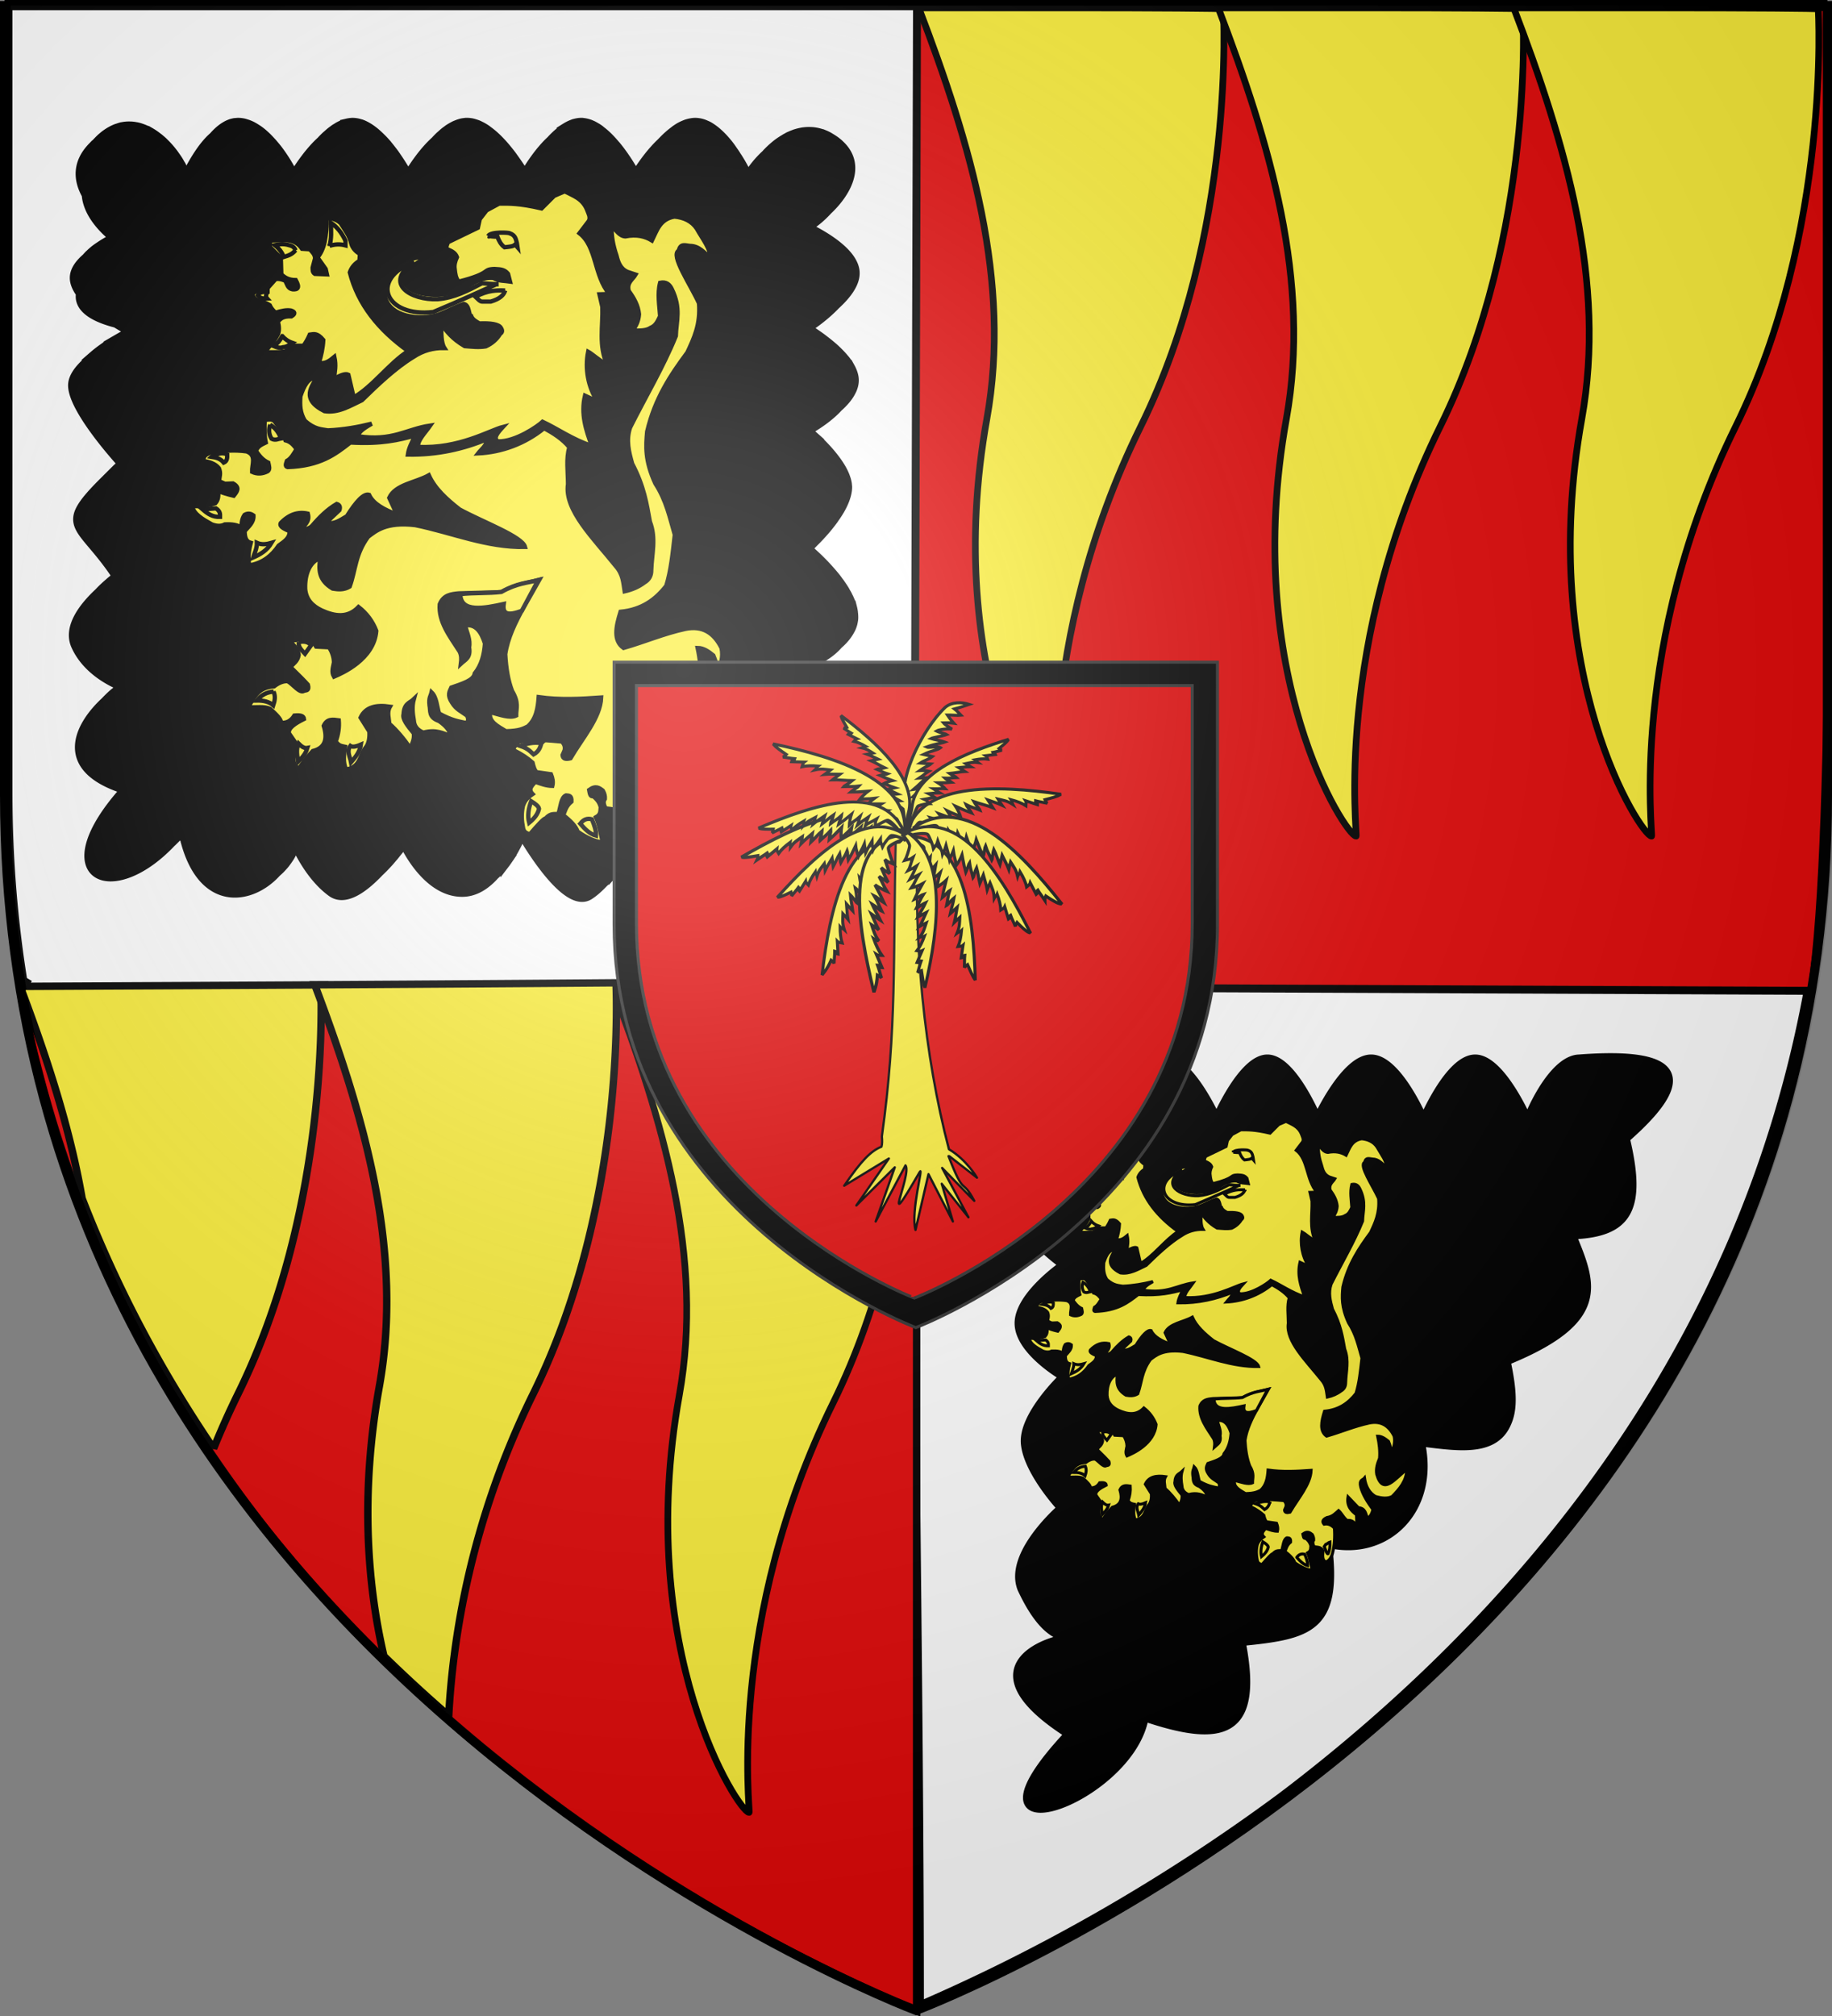 <svg xmlns="http://www.w3.org/2000/svg" xmlns:xlink="http://www.w3.org/1999/xlink" width="600" height="660" version="1.0"><rect width="100%" height="100%" fill="#808080" stroke="none"/><defs><linearGradient id="b"><stop offset="0" style="stop-color:#fff;stop-opacity:.314"/><stop offset=".19" style="stop-color:#fff;stop-opacity:.251"/><stop offset=".6" style="stop-color:#6b6b6b;stop-opacity:.125"/><stop offset="1" style="stop-color:#000;stop-opacity:.125"/></linearGradient><linearGradient id="a"><stop offset="0" style="stop-color:#fd0000;stop-opacity:1"/><stop offset=".5" style="stop-color:#e77275;stop-opacity:.659"/><stop offset="1" style="stop-color:#000;stop-opacity:.323"/></linearGradient><linearGradient id="c"><stop offset="0" style="stop-color:#fff;stop-opacity:.314"/><stop offset=".19" style="stop-color:#fff;stop-opacity:.251"/><stop offset=".6" style="stop-color:#6b6b6b;stop-opacity:.125"/><stop offset="1" style="stop-color:#000;stop-opacity:.125"/></linearGradient><radialGradient xlink:href="#c" id="d" cx="221.445" cy="226.331" r="300" fx="221.445" fy="226.331" gradientTransform="matrix(1.353 0 0 1.349 -75.63 -86.085)" gradientUnits="userSpaceOnUse"/></defs><path d="M300 656.162S1.5 543.842 1.5 258.39V-.162h597V258.39C598.5 543.84 300 656.162 300 656.162z" style="fill:#000;fill-opacity:1;fill-rule:evenodd;stroke:none"/><path d="M2.578.672v258.531c0 22.117 1.788 43.183 5.094 63.25l1.406-1.969-1.281 2.594c.014.083.017.167.031.25h293.25V.86l.344-.187H2.578zM78.11 40.078c.43.01.856.053 1.282.125.043.007.082.023.125.031.02.004.042-.003.062 0 .215.041.443.1.656.157.023.006.04.025.063.03.73.197 1.443.46 2.156.813.476.236.94.517 1.406.813.371.235.762.48 1.125.75a19.497 19.497 0 0 1 1.282 1.031c.106.091.207.188.312.281.317.283.63.573.938.875.409.4.793.822 1.187 1.25.136.148.273.287.406.438.256.289.502.576.75.875.382.456.763.903 1.125 1.375a52.817 52.817 0 0 1 5.219 8.438h.094c1.83-3.009 5.09-7.837 8.906-11.282.076-.08.143-.17.219-.25.399-.418.804-.827 1.219-1.219.091-.086.188-.164.28-.25.072-.065.148-.122.22-.187.443-.401.886-.798 1.343-1.156.193-.15.4-.296.594-.438.126-.091.249-.194.375-.281.012-.009.02-.023.031-.031.27-.186.54-.334.813-.5.223-.136.431-.285.656-.407.062-.033.125-.06.188-.093.186-.098.374-.195.562-.282.104-.048.208-.08.313-.125.146-.062.29-.131.437-.187.07-.027.149-.038.219-.063.146-.052.29-.111.437-.156.04-.012.086-.02.125-.031.176-.051.355-.085.532-.125a8.568 8.568 0 0 1 1.75-.219 8.541 8.541 0 0 1 1.75.219c.237.054.45.113.687.187.114.036.23.054.344.094.805.285 1.623.706 2.406 1.188.56.344 1.113.733 1.656 1.156.544.423 1.071.89 1.594 1.375a35.377 35.377 0 0 1 2.969 3.094c.015.017.016.045.031.062.468.557.91 1.122 1.344 1.688.309.402.616.788.906 1.187.12.165.227.336.344.5a63.35 63.35 0 0 1 1.125 1.656 69.457 69.457 0 0 1 1.812 2.875c.49.825.887 1.507 1.157 2h.062c1.817-3.03 5.07-7.89 8.938-11.343.046-.048.079-.109.125-.157.396-.417.774-.827 1.187-1.218.092-.087.189-.165.281-.25.072-.066.147-.123.219-.188.444-.4.884-.798 1.344-1.156.193-.15.398-.296.594-.438.126-.091.247-.193.375-.28.012-.01.019-.024.03-.032.052-.035.106-.06.157-.094.41-.276.832-.52 1.25-.75.095-.052.186-.107.281-.156.189-.098.373-.194.563-.281.101-.047.21-.082.312-.125.157-.067.311-.129.469-.188.063-.024.124-.04.187-.062.075-.027.145-.07.22-.094.008-.003.021.003.03 0 .283-.093.56-.185.844-.25.3-.07.606-.12.906-.156.302-.037.604-.06.907-.063a8.317 8.317 0 0 1 1.625.156c.052.01.104.02.156.032.032.006.062.024.094.03.263.06.519.138.78.22.298.093.611.191.907.312.03.012.064.019.094.031.264.11.519.246.781.375.126.063.25.121.375.188.493.263.985.55 1.469.875l.094.062c.225.153.433.336.656.5.568.42 1.14.863 1.687 1.344.543.477 1.076.98 1.594 1.5.526.528 1.037 1.07 1.531 1.625.489.548.953 1.1 1.407 1.656.454.559.898 1.107 1.312 1.657.422.557.811 1.125 1.188 1.656.651.925 1.232 1.74 1.718 2.5.067.103.156.244.219.344.129.203.292.471.406.656.367.592.61 1.027.813 1.375 1.753-3.013 4.937-7.889 8.687-11.313.035-.038.059-.087.094-.125.483-.524.991-1.019 1.5-1.5a23.183 23.183 0 0 1 1.562-1.343c.205-.163.387-.349.594-.5.062-.045.126-.082.188-.125.074-.053.144-.105.218-.157.194-.132.398-.253.594-.375a12.95 12.95 0 0 1 1.656-.875c.242-.105.476-.196.72-.28.042-.016.081-.049.124-.063.274-.092.568-.156.844-.22.562-.128 1.121-.218 1.687-.218a7.813 7.813 0 0 1 1.719.219c.2.046.395.095.594.156.255.078.496.15.75.25.116.046.228.106.344.156.14.062.297.12.437.188.138.066.27.146.406.219.274.144.542.302.813.468.038.024.087.039.125.063.242.152.48.301.719.469.271.19.513.415.781.625.54.421 1.074.86 1.594 1.343.511.476 1.012.982 1.5 1.5.497.529.97 1.07 1.437 1.625.09.108.192.205.281.313 1.295 1.565 2.425 3.152 3.407 4.625a68.408 68.408 0 0 1 1.812 2.875c.355.59.603.979.844 1.406.114.203.26.442.344.594.013.023.024.017.03.031 1.72-2.77 4.707-7.139 8.282-10.5.303-.33.623-.647.938-.969a31.991 31.991 0 0 1 1.593-1.5c.541-.481 1.094-.923 1.657-1.343.218-.164.435-.348.656-.5.06-.042.127-.085.187-.125.294-.197.577-.388.875-.563.565-.33 1.143-.605 1.72-.844.236-.098.48-.2.718-.28.06-.021.127-.044.187-.063.081-.026.17-.04.25-.063.212-.062.413-.11.625-.156.593-.13 1.186-.219 1.782-.219.303 0 .605.026.906.063a9.013 9.013 0 0 1 1.75.406c.281.096.566.22.844.344.299.132.58.244.875.406.28.154.537.322.812.5l.094.062c.241.158.481.326.719.5.823.605 1.61 1.3 2.375 2.063a28.655 28.655 0 0 1 1.468 1.562c.325.375.66.768.97 1.157.138.174.27.354.405.53.01.012.023.02.032.032.433.565.82 1.146 1.218 1.719.146.209.297.416.438.625.25.37.485.76.719 1.125.067.106.152.207.218.312.291.462.581.933.844 1.375.007.012.024.02.031.032.316.533.603 1.041.875 1.53.409.739.735 1.387 1.032 1.97.185.363.36.681.5.968h.343c1.36-2.271 3.34-4.748 5.719-6.906.097-.113.18-.236.281-.344a30.428 30.428 0 0 1 2.313-2.187c.011-.01.02-.022.031-.031.529-.45 1.06-.876 1.625-1.282.03-.021.063-.04.094-.062.291-.208.606-.4.906-.594.012-.008.02-.023.031-.031.156-.1.31-.185.469-.281.156-.096.31-.19.469-.282.012-.007.019-.024.03-.031.31-.177.622-.34.938-.5.034-.017.03-.046.063-.062.297-.148.603-.276.906-.407.34-.147.684-.282 1.031-.406.075-.027.144-.068.22-.094.243-.083.502-.147.75-.218.021-.007.04-.025.062-.032.009-.002.021.003.03 0 .342-.096.685-.178 1.032-.25.342-.07.684-.142 1.031-.187.02-.003.042.002.063 0 .353-.045.705-.077 1.062-.094.374-.018.748-.014 1.125 0 .197.008.396.015.594.031h.031c.388.033.765.087 1.156.157.4.07.816.17 1.22.28.3.084.604.175.905.282.097.034.185.057.282.094.107.04.205.081.312.125a14.64 14.64 0 0 1 1.156.531c.326.166.643.366.97.563.413.249.835.513 1.25.812.018.014.043.017.062.031.39.283.767.577 1.156.907.137.115.265.226.375.343.033.03.06.064.094.094 7.416 6.861 1.993 15.98-3.907 21.5-2.214 2.45-4.692 4.405-6.718 5.594 4.29 2.056 15.424 8.028 15.656 14.812.125 3.654-2.913 7.474-6.406 10.657-3.008 3.183-6.803 5.965-9.282 7.593.036.021.025.008.063.031.877.53 2.496 1.55 4.375 2.907.47.339.946.711 1.437 1.093a47.63 47.63 0 0 1 2.813 2.313c.061.054.126.101.187.156a39.729 39.729 0 0 1 2.313 2.281c.315.34.615.683.906 1.032.07.084.15.165.219.25.2.246.408.5.594.75.058.078.099.17.156.25.175.242.34.473.5.718.201.31.39.625.562.938a12.092 12.092 0 0 1 .875 1.969l.032.093c.236.754.375 1.502.375 2.25a7.05 7.05 0 0 1-.407 2.313 9.383 9.383 0 0 1-.25.687c-.009.022-.021.041-.03.063-.093.214-.204.413-.313.625-.022.041-.04.084-.063.125a11.644 11.644 0 0 1-.906 1.469c-.112.157-.225.313-.344.468-.064.083-.122.168-.187.25-.11.138-.23.271-.344.407-.278.329-.57.65-.875.968a25.643 25.643 0 0 1-1.344 1.313c-.024.027-.07.036-.094.062-2.998 3.346-7.371 6.153-10.156 7.72.404.33.935.79 1.594 1.374a66.078 66.078 0 0 1 3.625 3.469c.449.463.891.937 1.344 1.437a44.645 44.645 0 0 1 2.593 3.157c.819 1.092 1.566 2.205 2.188 3.343.467.855.859 1.711 1.156 2.563.003.009-.003.022 0 .031.095.275.207.571.281.844.077.282.136.533.188.812.01.054.022.103.031.157.054.31.073.601.094.906.004.062.029.125.031.187.003.063 0 .125 0 .188.007.345-.021.695-.062 1.031-.26 2.119-1.196 4.375-2.47 6.563-.631 1.087-1.375 2.157-2.124 3.187-.005.007.005.025 0 .031a52.331 52.331 0 0 1-2.313 2.938 67.467 67.467 0 0 1-4.187 4.5l-.063.062c-.674.718-1.302 1.34-1.843 1.875.044.036.275.214.75.625.01.01.02-.01.03 0 .247.214.667.606 1 .907a69.16 69.16 0 0 1 4 3.906c.132.138.243.264.376.406a63.848 63.848 0 0 1 2 2.25c.273.323.543.635.812.969.061.075.127.142.188.219.434.543.837 1.12 1.25 1.687.026.036.068.058.093.094.184.254.355.523.532.781.299.436.597.868.875 1.313.085.135.167.27.25.406.134.222.247.463.375.687.131.231.281.454.406.688.066.124.124.25.187.375.004.008-.004.023 0 .031.181.355.372.706.532 1.062.004.008-.004.023 0 .032.159.356.333.705.468 1.062.003.01-.003.023 0 .031.135.357.267.738.375 1.094.053.176.111.356.157.531a13 13 0 0 1 .312 1.625c.006.042-.005.084 0 .125.04.319.082.654.094.97v.03c.012.345.023.662 0 1v.032c-.024.35-.092.69-.156 1.03a8.044 8.044 0 0 1-.25 1 8.302 8.302 0 0 1-.375 1c-1.015 2.14-2.503 3.903-4.22 5.376l-.03.031c-3.632 4.176-9.161 6.429-13.25 7.594.395.14.787.297 1.218.468.943.373 1.937.815 2.97 1.344.208.108.414.199.624.313.074.04.146.084.219.125.546.3 1.084.628 1.625.968a26.797 26.797 0 0 1 2.375 1.657c.38.301.74.614 1.094.937 2.153 1.941 3.82 4.256 4.312 6.906.041.22.067.433.094.657.026.234.056.448.062.687a9.057 9.057 0 0 1-.187 2.125c-.073.346-.166.709-.281 1.063-.007.022-.024.04-.031.062-.123.367-.266.75-.438 1.125a13.52 13.52 0 0 1-.844 1.531c-.871 1.397-2.09 2.844-3.718 4.344-.029.032-.066.062-.094.094-2.774 3.113-7.34 6.443-14.219 9.969 3.895 2.52 7.543 5.236 10.688 8 .424.373.819.75 1.218 1.125.403.372.806.751 1.188 1.125 1.52 1.486 2.888 2.962 4.031 4.437.005.006-.005.025 0 .031 1.14 1.474 2.102 2.922 2.781 4.344.004.008-.004.023 0 .031.166.348.303.688.438 1.032.003.009-.003.022 0 .03.204.525.37 1.052.5 1.563.042.167.091.335.125.5.07.338.123.67.156 1v.031a8.418 8.418 0 0 1-.031 1.938 7.281 7.281 0 0 1-.5 1.844c-.004.009.004.022 0 .03-.123.292-.274.563-.438.845-.005.008.005.023 0 .03a7.53 7.53 0 0 1-.406.626c-.052.073-.101.147-.156.219-.107.138-.226.27-.344.406a9.435 9.435 0 0 1-.562.594c-.208.203-.422.397-.657.593-.087.073-.189.147-.28.22-.855 1.15-2.093 2.213-3.75 3.155-4.607 2.618-5.567 1.956-19.47-13.03h-.75c-.058.153-.127.316-.187.468-.01.022-.023.04-.031.062a31.604 31.604 0 0 1-1.563 3.344c-.123.228-.249.468-.375.688a32.39 32.39 0 0 1-.5.843c-.007.012-.024.02-.031.032a31.373 31.373 0 0 1-1.813 2.625l-.093.125c-.279.358-.565.7-.844 1.03a33.442 33.442 0 0 1-2.406 2.595l-.094.093c-.05.043-.108.078-.156.125-.062.06-.127.098-.188.157-.061.067-.126.121-.187.187-2.08 2.238-3.982 3.784-5.063 4.938-6.517 6.952-23.292-13.062-26.718-17.313h-.344a99.089 99.089 0 0 1-1.125 1.906c-.065.107-.121.173-.188.282a96.747 96.747 0 0 1-2 3.125c-.271.407-.524.802-.812 1.218a74.365 74.365 0 0 1-1.563 2.188c-.077.103-.14.21-.218.312-.354.467-.725.916-1.094 1.375-.287.358-.58.713-.875 1.063-.167.197-.331.4-.5.594a41.937 41.937 0 0 1-1.438 1.563 34.89 34.89 0 0 1-1.187 1.187c-.152.143-.316.269-.469.406-1.54 1.636-3.146 3.102-4.781 4.156-6.9 4.45-18.304-13.602-21.719-19.375h-.656c-.324.735-.697 1.52-1.125 2.375-.037.074-.056.144-.094.219a50.13 50.13 0 0 1-1.281 2.375c-.012.02-.02.041-.031.062-.248.428-.48.85-.75 1.282-.3.48-.641.96-.97 1.437a34.97 34.97 0 0 1-.593.844c-.052.073-.102.146-.156.219-.071.095-.147.186-.219.28a30.613 30.613 0 0 1-1.469 1.782c-.223.25-.455.51-.687.75-.296.305-.596.59-.906.875-.093.086-.188.166-.282.25-.02.022-.043.04-.062.063-2.812 3.139-6.332 5.54-10.5 5.593-11.141.143-18.143-13.748-19.219-16.031-.264.363-.426.635-.75 1.063-.345.457-.722.926-1.125 1.437l-.125.156c-.137.174-.294.353-.437.532-.331.409-.641.823-1 1.25-.039.046-.086.078-.125.125-.48.568-.978 1.17-1.5 1.75-.03.033-.064.06-.094.093a59.57 59.57 0 0 1-1.656 1.75l-.094.094c-.4.405-.807.798-1.219 1.187-4.914 5.17-11.113 9.817-15.562 6.594-6.05-4.382-9.998-11.708-11.813-15.625-.145.449-.318.905-.5 1.344-.004.009.004.022 0 .031-.182.439-.408.853-.625 1.281-.025.05-.036.107-.062.157-.2.386-.399.78-.625 1.156l-.094.156c-.02.032-.043.062-.062.094-.21.332-.428.643-.657.969-.083.117-.164.227-.25.343-.212.29-.428.595-.656.875-.112.138-.228.271-.344.407-.21.246-.435.48-.656.718-.154.165-.31.34-.469.5-.192.195-.394.376-.593.563-.215.202-.437.397-.657.594-8.395 9.298-24.821 11.853-30.312-11.97h-1.969c-.154.166-.314.34-.469.5-.462.483-.943.958-1.406 1.407-.103.1-.21.184-.312.281-19.8 20.907-40.674 10.966-15.094-17.406-23.06-7.213-14.572-21.416-6.594-28.781.02-.022.042-.041.063-.063a37.48 37.48 0 0 1 2.25-2.219c.557-.496 1.12-.948 1.656-1.374.603-.48 1.202-.908 1.75-1.282-2.807-1.078-11.602-5.009-15.344-13.437-2.667-6.007 2.689-12.742 7.469-17.219.041-.043.084-.082.125-.125.333-.351.663-.7 1-1.031l.031-.031a50.96 50.96 0 0 1 2.219-2.032c.261-.228.468-.414.719-.625.187-.158.35-.289.53-.437.247-.203.522-.443.75-.625.254-.202.398-.292.626-.469-11.829-17.977-19.89-15.681-3.594-31.719.404-.411.902-.904 1.344-1.343a252.509 252.509 0 0 1 3.969-3.875c-.336-.363-16.088-17.486-16.157-25.594-.022-2.612 1.99-5.3 4.75-7.75.09-.097.189-.182.282-.281.005-.005-.005-.027 0-.032.426-.455.89-.9 1.375-1.343.135-.124.266-.253.406-.375a35.87 35.87 0 0 1 1.406-1.157 44.429 44.429 0 0 1 1.813-1.343c.46-.328.907-.658 1.375-.97.076-.05.142-.105.218-.155.353-.233.711-.435 1.063-.657.98-.619 1.953-1.193 2.875-1.718a82.29 82.29 0 0 1 3.187-1.75c.093-.048.13-.08.219-.125a83.575 83.575 0 0 1-4.781-2.75c-5.429-1.37-11.728-4-11.688-8.782.003-.312.038-.632.094-.937-1.259-1.715-2.045-3.463-2.031-5.156.02-2.349 1.618-4.549 3.875-6.5.048-.065.102-.125.156-.188.116-.135.251-.272.375-.406.102-.11.206-.236.312-.344.118-.119.253-.226.375-.344.379-.362.764-.716 1.188-1.062.084-.068.165-.151.25-.219.04-.032.084-.062.125-.094.513-.402 1.069-.778 1.625-1.156.59-.4 1.193-.786 1.812-1.156.608-.363 1.227-.7 1.844-1.031.351-.189.682-.385 1.031-.563-4.337-3.452-8.67-8.57-9.062-14.094-.007-.012-.024-.018-.031-.03-2.671-4.772-3.143-10.328 1.969-15.626a22.37 22.37 0 0 1 1.28-1.25l.032-.031c.191-.224.41-.434.625-.656.4-.414.787-.8 1.187-1.156.03-.026.065-.037.094-.063.37-.325.725-.628 1.094-.906.061-.046.126-.08.187-.125a15.81 15.81 0 0 1 1.032-.688c.032-.02.06-.042.093-.062.146-.089.293-.168.438-.25.301-.17.605-.327.906-.469.315-.149.624-.287.938-.406.102-.04.21-.058.312-.094.095-.033.187-.063.281-.094.305-.098.603-.209.907-.281.063-.015.124-.049.187-.062.083-.019.167-.015.25-.032.333-.065.67-.12 1-.156.42-.045.835-.063 1.25-.062.408 0 .816.02 1.219.062.395.042.798.108 1.187.188.01.002.022-.003.032 0 .01.002.02-.003.03 0 .788.164 1.558.418 2.313.718.355.142.716.301 1.063.469l.062.031c.369.18.735.356 1.094.563a19.391 19.391 0 0 1 1.969 1.312c.053.04.103.085.156.125.263.2.526.384.781.594.075.062.145.125.219.188.231.195.463.39.688.593.092.084.19.165.28.25.202.188.4.4.595.594.408.404.807.827 1.187 1.25.02.022.043.04.063.063.248.278.482.559.718.843.01.012.022.02.031.032.077.092.144.188.22.28.187.234.383.485.562.72.253.332.484.666.718 1 .281.4.56.79.813 1.187.276.435.51.857.75 1.281.076.136.177.273.25.407.017.031.045.062.062.093.159.295.268.59.407.875.135.28.29.576.406.844.005.012.026.02.031.031.23.53.413 1.028.563 1.5h.28c2.23-4.216 5.163-9.488 8.876-12.687.063-.071.124-.15.187-.22.402-.441.8-.858 1.22-1.25.409-.381.822-.738 1.25-1.062a11.419 11.419 0 0 1 1.313-.875c.143-.082.29-.175.436-.25.126-.065.248-.128.375-.187.178-.082.351-.15.531-.219.072-.028.147-.068.22-.094.164-.058.333-.109.5-.156.052-.015.102-.017.155-.031.177-.046.353-.092.532-.125.042-.008.082-.024.125-.031.147-.025.288-.016.437-.032.294-.03.607-.069.906-.062z" style="fill:#fff;fill-opacity:1;fill-rule:evenodd;stroke:#000;stroke-width:3;stroke-linecap:butt;stroke-linejoin:miter;stroke-miterlimit:4;stroke-opacity:1;stroke-dasharray:none;display:inline"/><path d="m593.234 317.73-294.468.894c0 106.473 2.468 231.472 2.468 337.944 39.483-17.037 79.968-39.942 117.782-67.87.679-.5 1.354-1.026 2.03-1.53.146-.111.293-.21.438-.32 71.003-54.242 150.705-141.604 171.75-269.117zm-212.187 28.846c8.693 0 17.375 19.624 17.375 19.624s8.397-19.624 16.656-19.624c8.259 0 16.375 19.624 16.375 19.624s8.964-19.693 17.656-19.624c8.693.07 17.125 19.911 17.125 19.911s8.393-19.91 16.907-19.91c8.513 0 17.156 19.91 17.156 19.91 2.92-7.472 9.72-19.71 16.875-19.91 25.944-1.987 42.77 2.157 15.281 26.196 5.605 23.443.522 30.937-17.562 31.622 6.637 16.09 11.589 27.784-21.5 41.226 2.5 11.587 2.04 17.033-.344 21.442-4.606 8.519-16.384 6.508-27.719 5.137 4.934 22.103-11.36 37.78-30.469 33.153 3.573 27.748-5.898 29.959-28.25 32.164 6.002 30.429-6.21 33.364-31.75 24.698-4.781 27.713-64.687 47.956-24.887 5.476-33.622-21.464-7.844-30.735.575-31.578-5.336-.062-10.664-4.556-16-16.018-4.48-11.4 13.031-26.388 13.031-26.388s-10.931-11.687-11.875-20.996c-.943-9.31 12.531-22.017 12.531-22.017s-14.593-8.34-14.593-17.486 14.593-19.113 14.593-19.113-15.104-10.447-14.843-19.656c.232-8.225 12.647-15.427 15.312-16.88v-.159c-4.125-.174-21.536-11.837-10.312-23.325 11.853-12.133 24.06 4.975 26.468 13.019 0 0 7.495-20.518 16.188-20.518zm-30.125 189.505c-.107.006-.232.022-.344.032.357.003.737.004 1.094-.032a6.465 6.465 0 0 0-.75 0z" style="fill:#fff;fill-opacity:1;fill-rule:evenodd;stroke:#000;stroke-width:2.702;stroke-linecap:butt;stroke-linejoin:miter;stroke-miterlimit:4;stroke-opacity:1;stroke-dasharray:none;display:inline"/><g style="fill:#fcef3c;fill-opacity:1;display:inline"><path d="M292.344 221.7c-4.061-10.977-7.775-22.218-4.748-34.966l8.742 4.035c-6.56-9.85-8.934-23.01-6.528-34.654 2.682 1.453 8.071 6.4 13.252 9.102-6.144-13.448-2.898-26.897-3.362-40.345l-2.018-8.741 6.921-.197c-10.894-12.806-8.666-32.996-20.844-42.362l6.527-8.545c1.425-2.69-.412-5.38-1.345-8.069-3.292-7.76-9.809-9.548-15.466-12.579l-7.396 3.165-8.741 8.742c-15.785-3.66-22.407-3.391-29.587-3.362l-8.741 4.707-4.707 6.051-1.345 6.052-20.845 10.086c-.78 2.128-2.188 4.465.673 5.38 2.328 1.047 4.568 2.211 5.576 5.019-1.28 2.81-2.047 5.62-1.542 8.429.335 3.03.637 6.067 2.719 8.66 23.84-6.009 15.918-8.531 25.018-8.828 5.201.215 7.094.66 9.414 3.362l1.374 5.35c-3.876-.594-7.752-.186-11.628-2.492-7.207-.62-12.703 2.734-18.155 6.051-22.782 14.259-69.152-.323-27.54-20.578-29.362-1.987-45.642 37.83-8.845 41.805 16.604 1.231 19.777-4.177 34.043-9.152 4.177 1.052 3.088 8.095 5.031 8.364 1.006 2.605 3.506 3.885 5.774 5.228 7.63-.3 13.714.41 15.071 3.247 1.31 2.112.527 3.177-.672 4.035-2.341 3.855-5.688 6.705-9.93 8.66-4.904.851-9.808.191-14.712-.157-8.688-5.076-12.488-10.152-16.22-15.228-.242 5.885-.158 13.107 2.059 16.532-7.741-.141-14.888 1.797-21.361 6.093-12.696 7.657-25.21 19.658-36.114 30.3-8.384 3.952-16.51 9.072-26.102 7.593-17.125-8.575-8.13-17.79-5.379-23.535-6.291.346-8.871 5.95-11.39 13.21-.406 6.146-.283 11.45 3.083 16.967 7.002 6.267 11.637 5.919 16.138 6.765 10.874-.493 20.887-2.277 30.497-4.666-6.857 3.927-9.081 6.023-9.693 8.7 24.166 3.755 33.63-4.913 50.431-7.396-3.5 5.042-9.02 10.372-8.462 14.834 28.278 1.541 50.14-11.601 59.131-13.883-3.695 4.006-7.117 7.943-3.362 10.086 12.249.258 27.706-10.58 31.013-13.686 10.24 4.764 20.955 12.447 34.293 16.81z" style="fill:#fcef3c;fill-opacity:1;fill-rule:evenodd;stroke:#000;stroke-width:3;stroke-linecap:butt;stroke-linejoin:miter;stroke-miterlimit:4;stroke-opacity:1;stroke-dasharray:none" transform="matrix(.47 0 0 .47 56.42 41.776)"/><path d="M231.983 113.47c-5.906-.202-12.146-.24-20.677 4.37 1.515 1.391 3.124 3.588 5.043 3.363h5.548c6.29-1.846 9.165-4.545 10.086-7.733zM225.931 109.1l-10.086-.673c-9.855 5.135-19.366 10.18-30.931 11.095-18.356.8-38.322-10.67-16.474-26.056-31.453 12.24-19.868 38.876 13.448 34.965 21.537-9.016 29.363-12.888 44.043-19.332z" style="fill:#fcef3c;fill-opacity:1;fill-rule:evenodd;stroke:#000;stroke-width:3;stroke-linecap:butt;stroke-linejoin:miter;stroke-miterlimit:4;stroke-opacity:1;stroke-dasharray:none" transform="matrix(.47 0 0 .47 56.42 41.776)"/><path d="M164.405 155.664c-20.846-14.839-35.07-32.794-40.68-54.802 1.12-3.368 3.361-6.045 6.723-8.069l.336-4.707c-2.753-1.729-5.08-3.886-6.051-7.396-1.146-5.367-4.58-9.59-7.397-14.121-3.71-3.46-7.255-3.315-10.086-3.698.812 5.491-.065 10.982-1.009 16.474-1.014 4.588-2.684 8.3-5.043 11.095l5.716 8.069.84 3.698-8.405-.336c-1.76-1.143-1.462-2.8-1.513-4.371l1.681-6.388c-.013-2.74-1.957-4.513-3.698-6.388l-5.38-.336c-5.29-7.866-13.661-5.974-21.517-5.716-.624 1.169-1.737 1.849-.672 4.707l7.397 7.397.336 11.43c2.316 2.217 5.107 4.038 10.086 4.035 3.061 5.463 1.277 6.726-2.353 6.388-3.425-.622-3.645-3.809-5.044-6.051-3.594-1.419-5.348-1.365-6.724-1.009l-5.379 6.052c-4.698.571-7.854 1.557-10.759 4.37.525 3.45 3.356 4.015 5.548 5.38 2.463-.049 4.535 1.076 6.556 2.353.833 1.937 2.327 3.712 4.034 5.211 3.954-1.24 7.696-2.054 10.759-1.513 2.887.918 3.274 2.22.336 4.035-6.043-.22-7.75 1.728-9.414 3.698.897 3.586.897 6.5 0 8.742-3.138 6.1-6.276 8.863-9.413 12.44 4.897.268 9.67.287 14.12-.337 2.255-1.094 4.565-2.077 6.388-4.034h6.724c1.457-1.99 2.914-4.404 4.371-7.733 2.658-.329 5.037-1.56 9.414 3.698-.274 5.512-1.41 10.737-3.026 15.802 4.156 1.22 7.482-1.296 10.759-4.035 1.333 6.137.32 10.125-.337 15.466 4.931-3.026 8.293-4.035 10.087-3.026l3.698 15.802c13.316-7.63 24.683-23.767 37.991-32.276z" style="fill:#fcef3c;fill-opacity:1;fill-rule:evenodd;stroke:#000;stroke-width:3;stroke-linecap:butt;stroke-linejoin:miter;stroke-miterlimit:4;stroke-opacity:1;stroke-dasharray:none" transform="matrix(.47 0 0 .47 56.42 41.776)"/><path d="M109.603 82.37c3.699-1.24 7.397-1.337 11.095-.336v-3.193c-2.526-5.54-5.935-9.758-10.254-12.608.33 5.532.587 11.045-.84 16.138zM85.9 85.397c-2.448 3.05-5.351 3.835-8.236 4.706-1.167-3.198-3.26-5.934-6.22-8.237 2.546-.58 5.147-1.077 8.573-.336 2.157.703 4.57.634 5.884 3.867zM66.4 114.31c-1.045 1.756-1.519 3.397-.335 4.707-2.186.063-4.371.353-6.556-2.185 1.187-2.228 3.936-2.504 6.892-2.522zM76.655 145.241c1.756 1.968 3.963 3.634 7.06 4.707-2.055 1.4-4.067 2.926-6.556 3.026-1.977.774-4.3.165-6.724-.84 3.226-1.722 4.75-4.294 6.22-6.893zM276.723 222.67c-4.779-5.795-11.04-9.736-17.593-13.313-13.588 11.014-29.771 16.77-46.01 17.563 2.22-2.852 5.95-5.37 6.436-9.956-16.277 6.801-34.626 11.16-55.38 10.797.586-4.438 2.89-8.876 5.23-13.313-11.617 3.147-23.595 6.137-45.309 4.894-10.477 8.197-21.01 16.36-43.743 17.117-2.012-.5-1.044-2.49-.475-4.28 2.87-1.51 4.757-4.99 6.767-8.222-1.963-2.67-4.025-5.241-7.747-6.152-1.407-4.54-4.242-9.08-7.886-13.62-2.433-1.51-4.194-.744-6.628-.505-.132 5.22-.41 10.441.754 15.662-3.19 1.568-5.813 2.65-6.796 5.984 2.24 3.155 4.562 6.246 8.559 8.083.468 2.2 1.337 4.56-.336 5.902-3.646 1.882-7.29 2.179-10.936.476-.245-5.116 3.353-11.588-3.804-14.264-8.75-1.212-16.866-.516-24.724.95-1.725.04-2.951 1.075-4.246 1.974-1.082 1.244-1.243 2.488-.984 3.732 3.995.838 7.975 1.707 10.657 5.173 1.454 3.702.353 5.63.053 8.894l4.095 1.86 5.64-.236c5.164 2.853 2.732 5.705.475 8.558-4.757-1.11-7.945-2.219-10.936-3.328.66 4.404-.331 6.83-1.901 8.558-5.39 1.886-10.778 2.25-16.166 1.902 1.093 5.739 7.445 9.286 13.788 12.838 4.006 1.492 6.816 1.19 9.034 0 5.278-.26 9.27.398 11.411 2.377.444-3.011.264-6.022 2.378-9.034 2.59-1.43 4.48-.762 6.18.476.266 4.974-3.533 7.626-6.18 10.936.14 3.659.61 7.07 4.279 8.082-1.497 5.624-2.136 10.961-.951 15.69 8.971-1.481 15.504-6.484 20.445-13.788 3.684-2.69 7.813-5.133 7.608-9.984-3.563-1.63-7.404-3.207-6.182-5.706 5.845-6.112 12.112-8.036 18.851-6.546 1.658 5.965-2.817 7.842-4.755 11.411 3.356-.415 6.205-1.21 7.776-2.963 5.145-6.007 10.635-11.438 17.117-15.215 1.912.574 2.678 1.913 1.902 4.279l-9.173 8.64c5.558 1.698 9.685-1.742 14.374-4.39 6.34-10.063 11.755-16.046 15.412-14.907 2.994 6.483 10.73 10.413 19.494 13.788l-5.398-11.69c4.294-9.311 18.324-10.51 27.577-15.69 4.16 9.276 12.356 16.716 21.396 23.774 16.2 8.826 43.75 18.913 45.645 26.15-26.72.542-51.055-10.042-76.55-15.215-20.745-2.405-27.623 4.327-32.808 8.083-9.136 12.38-8.63 23.152-12.837 34.71-3.962 2.41-7.925 2.11-11.887 1.426-10.065-6.029-9.664-13.43-8.669-21.228-6.614 2.128-10.836 10.252-10.46 21.396.6 7.508 5.11 12.009 11.522 15.047 9.299 4.209 18.158 5.444 25.675-2.377 5.682 4.431 9.818 9.968 12.362 16.64-1.561 19.704-23.642 29.406-29.479 31.857-1.98-3.328-.526-6.656 0-9.985-.124-3.98-1.415-7.375-3.328-10.46l-9.034-.475c-4.474-7.913-12.02-4.155-18.543-4.28 2.27 3.119 5.654 5.292 6.32 10.014-.808 4.676-3.703 5.873-5.706 8.559 6.592 6.39 9.984 9.901 12.113 12.275 1.12 4.26-1.155 3.762-2.603 4.169-2.924 2.18-7.606-4.43-11.412-6.657-3.189-.241-6.378 1.133-9.567 3.578-11.753.767-14.06 8.356-18.149 14.658 5.527.173 11.093-.828 15.354 1.033 4.043 3.687 7.953 7.335 7.608 9.706 4.055.419 7.107-1.419 9.37-5.033 5.08-.509 6.477.658 6.656 2.377-6.345 3.15-11.228 6.39-10.46 9.985l4.28 6.181c-1.645 4.596-1.53 9.193-.952 13.789 1.58 4.235 2.653 3.9 3.804 4.279 5.148-7.588 6.87-8.895 9.51-11.887 8.901-2.191 10.339-8.689 7.607-17.592 2.307-5.1 6.407-4.376 10.46-3.804.387 4.923-.297 9.846-2.151 14.769 2.222 2.883 3.395 3.011 6.512 3.66-.78 5.579-1.595 10.636.701 15.776 9.812-1.33 9.505-9.407 13.313-14.74 2.917-3.09 3.184-8.097 2.964-11.636l-6.124-9.73c3.545-7.568 11.093-8.976 20.445-7.608-2.254 3.962-.65 7.924-.475 11.887 5.15 4.525 10.038 10.351 14.74 17.116 1.09-3.263 2.936-5.96 2.377-10.46-4.215-5.05-8.19-10.02-7.132-13.313.32-7.6 4.357-7.768 7.132-10.46-1.355 4.913-.864 9.826 0 14.74.215 3.965 2.407 6.833 6.656 8.558 8.874-2.375 13.553.493 19.02 2.377-.46-3.983-3.6-7.371-8.084-10.46-7.532-2.65-5.784-7.038-6.656-10.936-.597-5.512.82-6.326 1.426-9.034 3.552 3.466 3.673 9.677 5.23 14.74 9.118 4.997 13.773 5.53 19.019 6.656 1.568-1.274 1.596-3.06.475-5.23-3.62-2.677-7.658-4.31-10.46-9.034-3.535-5.328-1.682-7.718-.475-10.46 7.597-2.688 15.625-4.968 16.305-9.817 4.774-5.875 6.56-13.168 7.132-20.92-2.59-8.098-6.436-13.794-13.928-12.53 1.429 5.07 3.91 10.142 2.853 15.214 1.328 7.357-2.813 8.698-5.706 11.411.399-3.031.429-5.97-.95-8.558-6.745-10.458-14.775-20.631-13.79-32.807 2.672-6.658 8.023-7.062 13.314-7.608l29.925-.84c3.743-2.206 7.298-3.66 10.762-4.754 5.225-1.647 10.243-2.471 15.39-3.805-3.467 6.285-7.238 12.532-10.754 18.81-6.023 10.757-11.294 21.608-12.991 32.906.528 9.826 1.986 18.536 4.754 25.675 5.01 8.412 2.787 12.001 2.853 17.117-4.42 2.092-11.53-.657-18.068-2.377-1.536 6.571 5.127 9.766 10.936 13.313 9.641-.196 12.057-1.836 15.215-3.329 5.868-5.149 7.043-12.644 7.608-20.445 14.739 2.089 28.806 1.316 43.546.279-.548 14.105-13.125 28.211-21.396 42.317-2.92.718-5.258.66-5.51-2.18l1.427-3.33c.62-2.56-.287-4.512-1.902-6.18-9.744-.78-19.325-2.13-29.925.086-2.077 1.985-3.934 3.97-3.804 5.956 5.915 2.899 10.052 5.798 13.284 8.697.642 2.683 1.332 5.294 2.853 6.657l9.985 1.426c1.098 2.695 1.64 5.389.95 8.083-4.268-.032-8.049-1.526-11.886-2.853-2.202 2.612-5.288 5.088-1.902 8.559-4.444 2.972-5.746 5.552-6.656 8.083-1.327 5.867-.897 10.681 0 15.215.424 3.325 2.577 4.058 4.754 4.754 5.32-6.156 10.042-11.417 10.936-10.935 3.695-4.184 6.16-2.833 9.034-3.329 1.511-4.65 1.711-11.399 5.23-12.837 1.866.23 4.086-.247 3.804 4.279-3.86 3.17-4.364 6.34-5.706 9.51 5.191 4.01 8.824 7.848 9.985 11.41 6.551 4.597 12.386 7.046 17.593 7.608-1.532-5.846-2.028-11.348-4.755-17.592 3.741-2.049 2.933-4.666 3.328-7.132-.703-2.239-1.459-4.493-5.23-7.608-2.17.707-2.411-1.961-2.853-4.279 4.637-3.361 7.058-1.407 9.51.475 1.237 2.156 1.528 3.997 1.426 5.706-1.546 2.219-.619 4.438.475 6.657 3.287.601 7.006-.096 9.034 4.279-.925 6.29-.221 10.463 3.329 10.936 2.986-1.465 4.987-4.405 6.18-8.559 2.026-8.094 2.566-16.684 1.903-25.675-2.81-2.622-5.88-4.725-10.46-3.804-2.31-2.684-1.113-4.868 2.852-6.656 6.219-1.088 8.625-4.355 11.887-7.132 3.011 2.536 7.367 11.567 10.378 9.96 5.703.236 6.866 5.213 8.083 5.706l-.393-11.387c-5.594-4.138-10.058-9.053-8.559-18.068l10.46 10.936c7.217.576 7.302 6.088 9.034 10.46 3.3-1.176 4.614-4.734 5.706-8.558-5.239-7.288-10.21-14.653-12.362-22.823-1.843-7.505 1.983-6.82 3.804-9.034 1.343 8.943 5.11 14.98 10.935 18.544 6.466 1.9 12.436 2.561 17.117 0 7.428-7.62 14.358-15.52 14.74-27.102-11.068 7.72-23.94 27.415-30.43 4.755-1.01-5.95.773-11.1 2.853-16.166.615-7.2-.283-14.701-1.902-22.347 4.209.052 7.608 2.533 10.935 5.23 1.499 3.405 2.344 7.463 3.44 11.272 1.701-5.095 3.606-10.104 2.266-16.502-5.235-10.557-13.245-15.748-25.2-13.314-15.238 3.343-27.623 8.81-43.07 13.285-7.293-5.15-5.37-14.74-2.1-25.171 14.948-1.44 24.499-8.593 31.857-18.068 3.305-10.655 4.444-22.288 5.955-35.631-3.484-11.897-5.84-23.793-13.562-35.69-7.415-16.106-6.615-26.161-5.706-36.135 5.425-23.152 16.452-39.502 28.053-55.154 4.491-9.753 9.252-19.256 8.083-34.234-5.905-13.003-20.168-33.617-14.096-36.64 1.131-5.331 4.642-3.534 7.914-3.3 6.23.08 9.657 4.646 13.79 8.084.896-5.411-4.99-12.696-9.232-20.248-3.494-5.146-8.864-7.614-15.493-8.28-10.27 1.767-12.25 9.752-15.69 16.641-4.807-2.914-10.61-4.407-18.544-2.853-4.161-.223-6.6-4.463-9.51-7.607-.349 7.216.993 14.151 3.329 20.92 1.152 4.573 2.5 9.037 7.607 11.412l5.706 1.901c-2.053 3.492-6.333 5.499-4.755 11.412 3.691 5.013 6.563 10.26 7.132 16.166-.283 4.946-2.237 8.223-4.279 11.41 4.748.15 9.376.15 12.362-1.901 3.74-1.478 5.08-4.875 6.657-8.083-.47-7.766-2.013-15.532 0-23.298 4.204-.839 6.559 1.097 8.083 4.28 6.718 13.65 3.127 22.447 2.853 32.807-8.569 21.237-21.215 42.475-31.857 63.712-3.017 8.982-.81 17.094 1.427 25.2 8.345 15.886 10.085 27.997 12.362 40.415 4.518 11.603 1.285 22.56.95 33.758.064 4.03-1.68 6.769-4.754 8.559-3.905 2.982-8.539 4.992-13.788 6.18-.949-5.863-.967-11.727-6.182-17.592-15.481-19.324-36-39-33.282-57.056-.031-8.674-1.453-17.812.95-25.675z" style="fill:#fcef3c;fill-opacity:1;fill-rule:evenodd;stroke:#000;stroke-width:3;stroke-linecap:butt;stroke-linejoin:miter;stroke-miterlimit:4;stroke-opacity:1;stroke-dasharray:none" transform="matrix(.47 0 0 .47 56.42 41.776)"/><path d="M68.23 206.98c-1.163 3.249-1.054 6.498.95 9.747 2.707 1.384 4.527.106 6.657-.238-1.588-3.644-3.516-7.118-7.607-9.51zM27.34 229.326c3.645-1.962 7.29-3.453 10.935-1.664.08 2.338.03 4.612-2.377 5.706-2.449-2.965-5.489-3.563-8.559-4.042zM21.158 265.938c3.34 2.912 6.91 5.443 12.125 5.23.02-1.981.203-3.963-2.853-5.944l-9.272.714zM58.958 289.235c.098 3.893-1.556 6.91-2.615 10.223 5.01-2.19 9.71-4.896 12.838-10.223-3.408.984-6.815 1.528-10.223 0zM88.2 358.416c-.713 3.122 1.928 5.574 4.279 8.083l4.279-5.943c-1.924-2.262-4.733-3.047-8.559-2.14zM70.607 392.888c-4.478.275-8.438 2.105-11.649 6.18 4.682-.061 8.629.858 11.411 3.329.965-2.949 1.764-5.938.238-9.51zM87.962 429.023c-1.772 4.2-.924 8.4-.238 12.6 2.514-2.608 5.132-5.06 6.419-9.51-2.06.42-4.121-.985-6.181-3.09zM124.097 430.687c1.29.85 3.547.733 7.37-.95-.677 4.93-3.733 8.673-6.894 12.362-.683-3.804-3.249-7.608-.476-11.412zM257.228 428.785c-5.719-.977-10.264.392-14.74 1.902 5.823 1.981 7.037 3.963 9.272 5.944 3.903-2.2 4.654-5.029 5.468-7.846zM250.096 469.2c-1.974 5.293-2.62 10.319-1.426 14.978 3.354-2.722 6.062-5.766 6.894-9.748-.313-1.743-2.64-3.486-5.468-5.23zM284.33 484.89c2.082-2.867 4.734-4.025 8.083-3.09 1.664 4.042 3.067 7.996 2.853 11.411-4.434-1.197-7.752-4.625-10.936-8.32zM312.145 473.955l1.49-2.121c.848.003 2.662-1.924 4.216-2.396.25 4.552-.253 8.601-1.902 11.887-1.268.457-2.536-4.36-3.804-7.37zM220.142 75.512c1.644-3.248 15.097-2.38 14.977-1.901 3.964 1.299 4.263 4.063 4.993 6.656l.475 3.09-1.664-1.901c-1.427 1.347-3.378 1.382-5.23 1.664l-2.14.238c-2.625-1.908-3.917-4.577-4.992-7.37-2.815.01-4.429-.28-6.42-.476zM200.716 324.944c.159 13.252 17.053 9.77 30.258 6.892-.978 6.8 2.493 8.557 12.608 4.707l11.43-21.349c-7.696 2.042-14.7 2.043-25.719 8.237-9.524 1.093-18.62.462-28.577 1.513z" style="fill:#fcef3c;fill-opacity:1;fill-rule:evenodd;stroke:#000;stroke-width:3;stroke-linecap:butt;stroke-linejoin:miter;stroke-miterlimit:4;stroke-opacity:1;stroke-dasharray:none" transform="matrix(.47 0 0 .47 56.42 41.776)"/></g><g style="fill:#fcef3c;fill-opacity:1;display:inline"><path d="M292.344 221.7c-4.061-10.977-7.775-22.218-4.748-34.966l8.742 4.035c-6.56-9.85-8.934-23.01-6.528-34.654 2.682 1.453 8.071 6.4 13.252 9.102-6.144-13.448-2.898-26.897-3.362-40.345l-2.018-8.741 6.921-.197c-10.894-12.806-8.666-32.996-20.844-42.362l6.527-8.545c1.425-2.69-.412-5.38-1.345-8.069-3.292-7.76-9.809-9.548-15.466-12.579l-7.396 3.165-8.741 8.742c-15.785-3.66-22.407-3.391-29.587-3.362l-8.741 4.707-4.707 6.051-1.345 6.052-20.845 10.086c-.78 2.128-2.188 4.465.673 5.38 2.328 1.047 4.568 2.211 5.576 5.019-1.28 2.81-2.047 5.62-1.542 8.429.335 3.03.637 6.067 2.719 8.66 23.84-6.009 15.918-8.531 25.018-8.828 5.201.215 7.094.66 9.414 3.362l1.374 5.35c-3.876-.594-7.752-.186-11.628-2.492-7.207-.62-12.703 2.734-18.155 6.051-22.782 14.259-69.152-.323-27.54-20.578-29.362-1.987-45.642 37.83-8.845 41.805 16.604 1.231 19.777-4.177 34.043-9.152 4.177 1.052 3.088 8.095 5.031 8.364 1.006 2.605 3.506 3.885 5.774 5.228 7.63-.3 13.714.41 15.071 3.247 1.31 2.112.527 3.177-.672 4.035-2.341 3.855-5.688 6.705-9.93 8.66-4.904.851-9.808.191-14.712-.157-8.688-5.076-12.488-10.152-16.22-15.228-.242 5.885-.158 13.107 2.059 16.532-7.741-.141-14.888 1.797-21.361 6.093-12.696 7.657-25.21 19.658-36.114 30.3-8.384 3.952-16.51 9.072-26.102 7.593-17.125-8.575-8.13-17.79-5.379-23.535-6.291.346-8.871 5.95-11.39 13.21-.406 6.146-.283 11.45 3.083 16.967 7.002 6.267 11.637 5.919 16.138 6.765 10.874-.493 20.887-2.277 30.497-4.666-6.857 3.927-9.081 6.023-9.693 8.7 24.166 3.755 33.63-4.913 50.431-7.396-3.5 5.042-9.02 10.372-8.462 14.834 28.278 1.541 50.14-11.601 59.131-13.883-3.695 4.006-7.117 7.943-3.362 10.086 12.249.258 27.706-10.58 31.013-13.686 10.24 4.764 20.955 12.447 34.293 16.81z" style="fill:#fcef3c;fill-opacity:1;fill-rule:evenodd;stroke:#000;stroke-width:3;stroke-linecap:butt;stroke-linejoin:miter;stroke-miterlimit:4;stroke-opacity:1;stroke-dasharray:none" transform="matrix(.324 0 0 .324 332.58 352.74)"/><path d="M231.983 113.47c-5.906-.202-12.146-.24-20.677 4.37 1.515 1.391 3.124 3.588 5.043 3.363h5.548c6.29-1.846 9.165-4.545 10.086-7.733zM225.931 109.1l-10.086-.673c-9.855 5.135-19.366 10.18-30.931 11.095-18.356.8-38.322-10.67-16.474-26.056-31.453 12.24-19.868 38.876 13.448 34.965 21.537-9.016 29.363-12.888 44.043-19.332z" style="fill:#fcef3c;fill-opacity:1;fill-rule:evenodd;stroke:#000;stroke-width:3;stroke-linecap:butt;stroke-linejoin:miter;stroke-miterlimit:4;stroke-opacity:1;stroke-dasharray:none" transform="matrix(.324 0 0 .324 332.58 352.74)"/><path d="M164.405 155.664c-20.846-14.839-35.07-32.794-40.68-54.802 1.12-3.368 3.361-6.045 6.723-8.069l.336-4.707c-2.753-1.729-5.08-3.886-6.051-7.396-1.146-5.367-4.58-9.59-7.397-14.121-3.71-3.46-7.255-3.315-10.086-3.698.812 5.491-.065 10.982-1.009 16.474-1.014 4.588-2.684 8.3-5.043 11.095l5.716 8.069.84 3.698-8.405-.336c-1.76-1.143-1.462-2.8-1.513-4.371l1.681-6.388c-.013-2.74-1.957-4.513-3.698-6.388l-5.38-.336c-5.29-7.866-13.661-5.974-21.517-5.716-.624 1.169-1.737 1.849-.672 4.707l7.397 7.397.336 11.43c2.316 2.217 5.107 4.038 10.086 4.035 3.061 5.463 1.277 6.726-2.353 6.388-3.425-.622-3.645-3.809-5.044-6.051-3.594-1.419-5.348-1.365-6.724-1.009l-5.379 6.052c-4.698.571-7.854 1.557-10.759 4.37.525 3.45 3.356 4.015 5.548 5.38 2.463-.049 4.535 1.076 6.556 2.353.833 1.937 2.327 3.712 4.034 5.211 3.954-1.24 7.696-2.054 10.759-1.513 2.887.918 3.274 2.22.336 4.035-6.043-.22-7.75 1.728-9.414 3.698.897 3.586.897 6.5 0 8.742-3.138 6.1-6.276 8.863-9.413 12.44 4.897.268 9.67.287 14.12-.337 2.255-1.094 4.565-2.077 6.388-4.034h6.724c1.457-1.99 2.914-4.404 4.371-7.733 2.658-.329 5.037-1.56 9.414 3.698-.274 5.512-1.41 10.737-3.026 15.802 4.156 1.22 7.482-1.296 10.759-4.035 1.333 6.137.32 10.125-.337 15.466 4.931-3.026 8.293-4.035 10.087-3.026l3.698 15.802c13.316-7.63 24.683-23.767 37.991-32.276z" style="fill:#fcef3c;fill-opacity:1;fill-rule:evenodd;stroke:#000;stroke-width:3;stroke-linecap:butt;stroke-linejoin:miter;stroke-miterlimit:4;stroke-opacity:1;stroke-dasharray:none" transform="matrix(.324 0 0 .324 332.58 352.74)"/><path d="M109.603 82.37c3.699-1.24 7.397-1.337 11.095-.336v-3.193c-2.526-5.54-5.935-9.758-10.254-12.608.33 5.532.587 11.045-.84 16.138zM85.9 85.397c-2.448 3.05-5.351 3.835-8.236 4.706-1.167-3.198-3.26-5.934-6.22-8.237 2.546-.58 5.147-1.077 8.573-.336 2.157.703 4.57.634 5.884 3.867zM66.4 114.31c-1.045 1.756-1.519 3.397-.335 4.707-2.186.063-4.371.353-6.556-2.185 1.187-2.228 3.936-2.504 6.892-2.522zM76.655 145.241c1.756 1.968 3.963 3.634 7.06 4.707-2.055 1.4-4.067 2.926-6.556 3.026-1.977.774-4.3.165-6.724-.84 3.226-1.722 4.75-4.294 6.22-6.893zM276.723 222.67c-4.779-5.795-11.04-9.736-17.593-13.313-13.588 11.014-29.771 16.77-46.01 17.563 2.22-2.852 5.95-5.37 6.436-9.956-16.277 6.801-34.626 11.16-55.38 10.797.586-4.438 2.89-8.876 5.23-13.313-11.617 3.147-23.595 6.137-45.309 4.894-10.477 8.197-21.01 16.36-43.743 17.117-2.012-.5-1.044-2.49-.475-4.28 2.87-1.51 4.757-4.99 6.767-8.222-1.963-2.67-4.025-5.241-7.747-6.152-1.407-4.54-4.242-9.08-7.886-13.62-2.433-1.51-4.194-.744-6.628-.505-.132 5.22-.41 10.441.754 15.662-3.19 1.568-5.813 2.65-6.796 5.984 2.24 3.155 4.562 6.246 8.559 8.083.468 2.2 1.337 4.56-.336 5.902-3.646 1.882-7.29 2.179-10.936.476-.245-5.116 3.353-11.588-3.804-14.264-8.75-1.212-16.866-.516-24.724.95-1.725.04-2.951 1.075-4.246 1.974-1.082 1.244-1.243 2.488-.984 3.732 3.995.838 7.975 1.707 10.657 5.173 1.454 3.702.353 5.63.053 8.894l4.095 1.86 5.64-.236c5.164 2.853 2.732 5.705.475 8.558-4.757-1.11-7.945-2.219-10.936-3.328.66 4.404-.331 6.83-1.901 8.558-5.39 1.886-10.778 2.25-16.166 1.902 1.093 5.739 7.445 9.286 13.788 12.838 4.006 1.492 6.816 1.19 9.034 0 5.278-.26 9.27.398 11.411 2.377.444-3.011.264-6.022 2.378-9.034 2.59-1.43 4.48-.762 6.18.476.266 4.974-3.533 7.626-6.18 10.936.14 3.659.61 7.07 4.279 8.082-1.497 5.624-2.136 10.961-.951 15.69 8.971-1.481 15.504-6.484 20.445-13.788 3.684-2.69 7.813-5.133 7.608-9.984-3.563-1.63-7.404-3.207-6.182-5.706 5.845-6.112 12.112-8.036 18.851-6.546 1.658 5.965-2.817 7.842-4.755 11.411 3.356-.415 6.205-1.21 7.776-2.963 5.145-6.007 10.635-11.438 17.117-15.215 1.912.574 2.678 1.913 1.902 4.279l-9.173 8.64c5.558 1.698 9.685-1.742 14.374-4.39 6.34-10.063 11.755-16.046 15.412-14.907 2.994 6.483 10.73 10.413 19.494 13.788l-5.398-11.69c4.294-9.311 18.324-10.51 27.577-15.69 4.16 9.276 12.356 16.716 21.396 23.774 16.2 8.826 43.75 18.913 45.645 26.15-26.72.542-51.055-10.042-76.55-15.215-20.745-2.405-27.623 4.327-32.808 8.083-9.136 12.38-8.63 23.152-12.837 34.71-3.962 2.41-7.925 2.11-11.887 1.426-10.065-6.029-9.664-13.43-8.669-21.228-6.614 2.128-10.836 10.252-10.46 21.396.6 7.508 5.11 12.009 11.522 15.047 9.299 4.209 18.158 5.444 25.675-2.377 5.682 4.431 9.818 9.968 12.362 16.64-1.561 19.704-23.642 29.406-29.479 31.857-1.98-3.328-.526-6.656 0-9.985-.124-3.98-1.415-7.375-3.328-10.46l-9.034-.475c-4.474-7.913-12.02-4.155-18.543-4.28 2.27 3.119 5.654 5.292 6.32 10.014-.808 4.676-3.703 5.873-5.706 8.559 6.592 6.39 9.984 9.901 12.113 12.275 1.12 4.26-1.155 3.762-2.603 4.169-2.924 2.18-7.606-4.43-11.412-6.657-3.189-.241-6.378 1.133-9.567 3.578-11.753.767-14.06 8.356-18.149 14.658 5.527.173 11.093-.828 15.354 1.033 4.043 3.687 7.953 7.335 7.608 9.706 4.055.419 7.107-1.419 9.37-5.033 5.08-.509 6.477.658 6.656 2.377-6.345 3.15-11.228 6.39-10.46 9.985l4.28 6.181c-1.645 4.596-1.53 9.193-.952 13.789 1.58 4.235 2.653 3.9 3.804 4.279 5.148-7.588 6.87-8.895 9.51-11.887 8.901-2.191 10.339-8.689 7.607-17.592 2.307-5.1 6.407-4.376 10.46-3.804.387 4.923-.297 9.846-2.151 14.769 2.222 2.883 3.395 3.011 6.512 3.66-.78 5.579-1.595 10.636.701 15.776 9.812-1.33 9.505-9.407 13.313-14.74 2.917-3.09 3.184-8.097 2.964-11.636l-6.124-9.73c3.545-7.568 11.093-8.976 20.445-7.608-2.254 3.962-.65 7.924-.475 11.887 5.15 4.525 10.038 10.351 14.74 17.116 1.09-3.263 2.936-5.96 2.377-10.46-4.215-5.05-8.19-10.02-7.132-13.313.32-7.6 4.357-7.768 7.132-10.46-1.355 4.913-.864 9.826 0 14.74.215 3.965 2.407 6.833 6.656 8.558 8.874-2.375 13.553.493 19.02 2.377-.46-3.983-3.6-7.371-8.084-10.46-7.532-2.65-5.784-7.038-6.656-10.936-.597-5.512.82-6.326 1.426-9.034 3.552 3.466 3.673 9.677 5.23 14.74 9.118 4.997 13.773 5.53 19.019 6.656 1.568-1.274 1.596-3.06.475-5.23-3.62-2.677-7.658-4.31-10.46-9.034-3.535-5.328-1.682-7.718-.475-10.46 7.597-2.688 15.625-4.968 16.305-9.817 4.774-5.875 6.56-13.168 7.132-20.92-2.59-8.098-6.436-13.794-13.928-12.53 1.429 5.07 3.91 10.142 2.853 15.214 1.328 7.357-2.813 8.698-5.706 11.411.399-3.031.429-5.97-.95-8.558-6.745-10.458-14.775-20.631-13.79-32.807 2.672-6.658 8.023-7.062 13.314-7.608l29.925-.84c3.743-2.206 7.298-3.66 10.762-4.754 5.225-1.647 10.243-2.471 15.39-3.805-3.467 6.285-7.238 12.532-10.754 18.81-6.023 10.757-11.294 21.608-12.991 32.906.528 9.826 1.986 18.536 4.754 25.675 5.01 8.412 2.787 12.001 2.853 17.117-4.42 2.092-11.53-.657-18.068-2.377-1.536 6.571 5.127 9.766 10.936 13.313 9.641-.196 12.057-1.836 15.215-3.329 5.868-5.149 7.043-12.644 7.608-20.445 14.739 2.089 28.806 1.316 43.546.279-.548 14.105-13.125 28.211-21.396 42.317-2.92.718-5.258.66-5.51-2.18l1.427-3.33c.62-2.56-.287-4.512-1.902-6.18-9.744-.78-19.325-2.13-29.925.086-2.077 1.985-3.934 3.97-3.804 5.956 5.915 2.899 10.052 5.798 13.284 8.697.642 2.683 1.332 5.294 2.853 6.657l9.985 1.426c1.098 2.695 1.64 5.389.95 8.083-4.268-.032-8.049-1.526-11.886-2.853-2.202 2.612-5.288 5.088-1.902 8.559-4.444 2.972-5.746 5.552-6.656 8.083-1.327 5.867-.897 10.681 0 15.215.424 3.325 2.577 4.058 4.754 4.754 5.32-6.156 10.042-11.417 10.936-10.935 3.695-4.184 6.16-2.833 9.034-3.329 1.511-4.65 1.711-11.399 5.23-12.837 1.866.23 4.086-.247 3.804 4.279-3.86 3.17-4.364 6.34-5.706 9.51 5.191 4.01 8.824 7.848 9.985 11.41 6.551 4.597 12.386 7.046 17.593 7.608-1.532-5.846-2.028-11.348-4.755-17.592 3.741-2.049 2.933-4.666 3.328-7.132-.703-2.239-1.459-4.493-5.23-7.608-2.17.707-2.411-1.961-2.853-4.279 4.637-3.361 7.058-1.407 9.51.475 1.237 2.156 1.528 3.997 1.426 5.706-1.546 2.219-.619 4.438.475 6.657 3.287.601 7.006-.096 9.034 4.279-.925 6.29-.221 10.463 3.329 10.936 2.986-1.465 4.987-4.405 6.18-8.559 2.026-8.094 2.566-16.684 1.903-25.675-2.81-2.622-5.88-4.725-10.46-3.804-2.31-2.684-1.113-4.868 2.852-6.656 6.219-1.088 8.625-4.355 11.887-7.132 3.011 2.536 7.367 11.567 10.378 9.96 5.703.236 6.866 5.213 8.083 5.706l-.393-11.387c-5.594-4.138-10.058-9.053-8.559-18.068l10.46 10.936c7.217.576 7.302 6.088 9.034 10.46 3.3-1.176 4.614-4.734 5.706-8.558-5.239-7.288-10.21-14.653-12.362-22.823-1.843-7.505 1.983-6.82 3.804-9.034 1.343 8.943 5.11 14.98 10.935 18.544 6.466 1.9 12.436 2.561 17.117 0 7.428-7.62 14.358-15.52 14.74-27.102-11.068 7.72-23.94 27.415-30.43 4.755-1.01-5.95.773-11.1 2.853-16.166.615-7.2-.283-14.701-1.902-22.347 4.209.052 7.608 2.533 10.935 5.23 1.499 3.405 2.344 7.463 3.44 11.272 1.701-5.095 3.606-10.104 2.266-16.502-5.235-10.557-13.245-15.748-25.2-13.314-15.238 3.343-27.623 8.81-43.07 13.285-7.293-5.15-5.37-14.74-2.1-25.171 14.948-1.44 24.499-8.593 31.857-18.068 3.305-10.655 4.444-22.288 5.955-35.631-3.484-11.897-5.84-23.793-13.562-35.69-7.415-16.106-6.615-26.161-5.706-36.135 5.425-23.152 16.452-39.502 28.053-55.154 4.491-9.753 9.252-19.256 8.083-34.234-5.905-13.003-20.168-33.617-14.096-36.64 1.131-5.331 4.642-3.534 7.914-3.3 6.23.08 9.657 4.646 13.79 8.084.896-5.411-4.99-12.696-9.232-20.248-3.494-5.146-8.864-7.614-15.493-8.28-10.27 1.767-12.25 9.752-15.69 16.641-4.807-2.914-10.61-4.407-18.544-2.853-4.161-.223-6.6-4.463-9.51-7.607-.349 7.216.993 14.151 3.329 20.92 1.152 4.573 2.5 9.037 7.607 11.412l5.706 1.901c-2.053 3.492-6.333 5.499-4.755 11.412 3.691 5.013 6.563 10.26 7.132 16.166-.283 4.946-2.237 8.223-4.279 11.41 4.748.15 9.376.15 12.362-1.901 3.74-1.478 5.08-4.875 6.657-8.083-.47-7.766-2.013-15.532 0-23.298 4.204-.839 6.559 1.097 8.083 4.28 6.718 13.65 3.127 22.447 2.853 32.807-8.569 21.237-21.215 42.475-31.857 63.712-3.017 8.982-.81 17.094 1.427 25.2 8.345 15.886 10.085 27.997 12.362 40.415 4.518 11.603 1.285 22.56.95 33.758.064 4.03-1.68 6.769-4.754 8.559-3.905 2.982-8.539 4.992-13.788 6.18-.949-5.863-.967-11.727-6.182-17.592-15.481-19.324-36-39-33.282-57.056-.031-8.674-1.453-17.812.95-25.675z" style="fill:#fcef3c;fill-opacity:1;fill-rule:evenodd;stroke:#000;stroke-width:3;stroke-linecap:butt;stroke-linejoin:miter;stroke-miterlimit:4;stroke-opacity:1;stroke-dasharray:none" transform="matrix(.324 0 0 .324 332.58 352.74)"/><path d="M68.23 206.98c-1.163 3.249-1.054 6.498.95 9.747 2.707 1.384 4.527.106 6.657-.238-1.588-3.644-3.516-7.118-7.607-9.51zM27.34 229.326c3.645-1.962 7.29-3.453 10.935-1.664.08 2.338.03 4.612-2.377 5.706-2.449-2.965-5.489-3.563-8.559-4.042zM21.158 265.938c3.34 2.912 6.91 5.443 12.125 5.23.02-1.981.203-3.963-2.853-5.944l-9.272.714zM58.958 289.235c.098 3.893-1.556 6.91-2.615 10.223 5.01-2.19 9.71-4.896 12.838-10.223-3.408.984-6.815 1.528-10.223 0zM88.2 358.416c-.713 3.122 1.928 5.574 4.279 8.083l4.279-5.943c-1.924-2.262-4.733-3.047-8.559-2.14zM70.607 392.888c-4.478.275-8.438 2.105-11.649 6.18 4.682-.061 8.629.858 11.411 3.329.965-2.949 1.764-5.938.238-9.51zM87.962 429.023c-1.772 4.2-.924 8.4-.238 12.6 2.514-2.608 5.132-5.06 6.419-9.51-2.06.42-4.121-.985-6.181-3.09zM124.097 430.687c1.29.85 3.547.733 7.37-.95-.677 4.93-3.733 8.673-6.894 12.362-.683-3.804-3.249-7.608-.476-11.412zM257.228 428.785c-5.719-.977-10.264.392-14.74 1.902 5.823 1.981 7.037 3.963 9.272 5.944 3.903-2.2 4.654-5.029 5.468-7.846zM250.096 469.2c-1.974 5.293-2.62 10.319-1.426 14.978 3.354-2.722 6.062-5.766 6.894-9.748-.313-1.743-2.64-3.486-5.468-5.23zM284.33 484.89c2.082-2.867 4.734-4.025 8.083-3.09 1.664 4.042 3.067 7.996 2.853 11.411-4.434-1.197-7.752-4.625-10.936-8.32zM312.145 473.955l1.49-2.121c.848.003 2.662-1.924 4.216-2.396.25 4.552-.253 8.601-1.902 11.887-1.268.457-2.536-4.36-3.804-7.37zM220.142 75.512c1.644-3.248 15.097-2.38 14.977-1.901 3.964 1.299 4.263 4.063 4.993 6.656l.475 3.09-1.664-1.901c-1.427 1.347-3.378 1.382-5.23 1.664l-2.14.238c-2.625-1.908-3.917-4.577-4.992-7.37-2.815.01-4.429-.28-6.42-.476zM200.716 324.944c.159 13.252 17.053 9.77 30.258 6.892-.978 6.8 2.493 8.557 12.608 4.707l11.43-21.349c-7.696 2.042-14.7 2.043-25.719 8.237-9.524 1.093-18.62.462-28.577 1.513z" style="fill:#fcef3c;fill-opacity:1;fill-rule:evenodd;stroke:#000;stroke-width:3;stroke-linecap:butt;stroke-linejoin:miter;stroke-miterlimit:4;stroke-opacity:1;stroke-dasharray:none" transform="matrix(.324 0 0 .324 332.58 352.74)"/></g><path d="M598.34 2.319c-298.303 0-298.008-.667-298.008-.667l-.906 321.506 293.86 1.22c8.121-53.32 5.366-212.004 5.054-322.059z" style="fill:#e20909;fill-opacity:1;fill-rule:evenodd;stroke:#000;stroke-width:2.593;stroke-linecap:butt;stroke-linejoin:miter;stroke-miterlimit:4;stroke-opacity:1;stroke-dasharray:none"/><path d="M7.013 325.8c296.658-1.447 293.188-2.44 293.188-2.44v334.988C219.074 623.529 46.908 529.4 7.013 325.8z" style="fill:#e20909;fill-opacity:1;fill-rule:evenodd;stroke:#000;stroke-width:2.419;stroke-linecap:butt;stroke-linejoin:miter;stroke-miterlimit:4;stroke-opacity:1;stroke-dasharray:none;display:inline"/><path d="M323.215 137.076c-15.052 83.76 19.6 136.789 22.84 136.656.555-.022-7.737-62.57 27.561-134.143 31.39-63.65 27.036-136.461 27.04-136.656.002-.195-22.44-.355-49.873-.355h-49.879c17.135 44.833 30.371 89.666 22.311 134.498z" style="fill:#fcef3c;fill-opacity:1;fill-rule:nonzero;stroke:#000;stroke-width:2.194;stroke-linecap:round;stroke-linejoin:bevel;stroke-miterlimit:4;stroke-opacity:1;stroke-dasharray:none;stroke-dashoffset:0;display:inline"/><path d="M421.303 137.076c-15.052 83.76 19.6 136.789 22.84 136.656.555-.022-7.737-62.57 27.562-134.143 31.39-63.65 27.035-136.461 27.038-136.656.003-.195-22.439-.355-49.872-.355h-49.878c17.134 44.833 30.37 89.666 22.31 134.498z" style="fill:#fcef3c;fill-opacity:1;fill-rule:nonzero;stroke:#000;stroke-width:2.194;stroke-linecap:round;stroke-linejoin:bevel;stroke-miterlimit:4;stroke-opacity:1;stroke-dasharray:none;stroke-dashoffset:0;display:inline"/><path d="M518.063 137.076c-15.052 83.76 19.6 136.789 22.84 136.656.555-.022-7.737-62.57 27.561-134.143C599.855 75.939 595.5 3.128 595.504 2.933c.002-.195-22.44-.355-49.873-.355h-49.878c17.134 44.833 30.37 89.666 22.31 134.498zM222.493 456.689c-15.053 83.76 19.6 136.788 22.84 136.656.555-.023-7.737-62.57 27.56-134.144 31.391-63.65 27.036-136.46 27.04-136.656.003-.195-22.44-.355-49.873-.355h-49.878c17.134 44.833 30.37 89.666 22.31 134.499z" style="fill:#fcef3c;fill-opacity:1;fill-rule:nonzero;stroke:#000;stroke-width:2.194;stroke-linecap:round;stroke-linejoin:bevel;stroke-miterlimit:4;stroke-opacity:1;stroke-dasharray:none;stroke-dashoffset:0;display:inline"/><path d="M104.708 322.432c-28.296.165-60.699.319-97.781.5.13.66.274 1.311.406 1.968 8.415 22.481 15.663 44.957 19.563 67.438 11.673 30.196 26.414 57.4 43.062 81.875a271.101 271.101 0 0 1 8-17.875c28.134-57.046 27.546-121.015 27.125-133.906h-.375z" style="fill:#fcef3c;fill-opacity:1;fill-rule:evenodd;stroke:#000;stroke-width:2.419;stroke-linecap:butt;stroke-linejoin:miter;stroke-miterlimit:4;stroke-opacity:1;stroke-dasharray:none;display:inline"/><path d="M201.744 321.75c-25.923.208-56.575.41-98.656.657 16.562 43.811 29.033 87.626 21.156 131.438-6.393 35.578-3.825 65.573 1.5 88.343a489.706 489.706 0 0 0 21.22 19.5c1.338-24.99 7.079-63.621 27.655-105.343 28.949-58.698 27.524-124.45 27.125-134.594z" style="fill:#fcef3c;fill-opacity:1;fill-rule:evenodd;stroke:#000;stroke-width:2.419;stroke-linecap:butt;stroke-linejoin:miter;stroke-miterlimit:4;stroke-opacity:1;stroke-dasharray:none;display:inline"/><g style="display:inline"><path d="M300 658.5s298.5-112.32 298.5-397.772V2.176H1.5v258.552C1.5 546.18 300 658.5 300 658.5z" style="fill:#e20909;fill-opacity:1;fill-rule:evenodd;stroke:none" transform="matrix(.331 0 0 .331 200.632 216.667)"/><path d="M1.498.334v259.263C1.498 545.855 300 658.502 300 658.502s298.502-112.647 298.502-398.905V.334H1.498zm22.125 23.164h549.88V258.97c0 265.719-274.94 370.294-274.94 370.294S23.622 524.689 23.622 258.97V23.498z" style="fill:#000;fill-opacity:1;fill-rule:evenodd;stroke:#313131;stroke-width:2.995;stroke-linecap:butt;stroke-linejoin:miter;stroke-miterlimit:4;stroke-opacity:1;stroke-dasharray:none" transform="matrix(.331 0 0 .331 200.632 216.667)"/><g style="fill:#fcef3c;fill-opacity:1;display:inline"><path d="m313.133 183.97-21.844.438c-2.86 120.647 1.25 186.138-13.75 293.937.417 4.033.371 7.496-.406 10.094-10.341 4.05-19.86 13.632-36.875 38.563l44.218-26.907-32.187 46.438 38.031-37.719-18.906 53.563 29.5-55.5c6.838 8.72-26.747 76.982 14.031 6.562 4.313-7.448-9.091 39.113-4.125 57.313l12.844-55.22 24.156 46.845-11.062-37.313 26.437 33.156-26.031-48.812 31.812 32.562c-12.733-24.167-9.213-2.03-25.5-44.25l.782.032 27.406 21.312s-10.193-17.713-27.75-28.125c-24.505-93.267-35.174-204.523-30.781-306.969z" style="fill:#fcef3c;fill-opacity:1;fill-rule:evenodd;stroke:#000;stroke-width:2.241;stroke-linecap:butt;stroke-linejoin:round;stroke-miterlimit:4;stroke-opacity:1;stroke-dasharray:none;display:inline" transform="matrix(.331 0 0 .331 196.955 213.746)"/><g style="fill:#fcef3c;fill-opacity:1"><path d="M132.186 169.747c-2.097-3.508-4.57-13.154-7.051-17.563-13.694-24.398 14.23-79.568 37.23-101.373 6.565-5.545 16.13-5.36 23.563-2.97-4.874 1.59-7.214 2.683-14.338 4.535 2.228 1.676 5.462 5.411 6.32 6.27-3.21.343-11.003-.351-13.396-.266 3.264 4.88 5.024 6.61 6.428 8.186-5.132-.571-4.223-.588-10.307-.409 1.858 2.253 6.53 4.937 8.43 6.243-4.196-.73-12.628.253-15.35 1.87 2.657 1.405 8.8 2.647 10.037 3.461-4.565 1.666-13.54 2.915-15.536 3.99 3.334 1.109 8.973 1.708 13.666 3.455-3.127 1.23-8.434 1.358-18.188 4.914 2.122 1.111 11.414-1.195 14.038.652-3.266 2.584-8.398 2.578-16.66 6.578 2.187.449 7.575 2.066 8.41 2.257-4.06 3.167-7.176 3.328-11.641 6.21 2.291.157 8.226 1.136 10.055 1.21-1.618 1.412-6.191 3.03-10.78 6.287 1.955-.133 7.266.215 9.063.66-4.389 2.641-4.456 3.538-9.254 6.704 2.501-.178 4.92.078 7.224-.135-4.89 3.548-8.43 7.603-13.039 11.439 5.557-.8 2.883-.229 6.795-.333-1.07.672-4.358 4.673-7.124 7.361 3.07-.555 3.258.138 6.388.626-1.49 1.007-6.305 5.983-7.617 8.206-1.195 1.864 1.952 15.662 2.627 17.13l.007 4.805z" style="fill:#fcef3c;fill-opacity:1;fill-rule:evenodd;stroke:#000;stroke-width:3;stroke-linecap:butt;stroke-linejoin:miter;stroke-miterlimit:4;stroke-opacity:1;stroke-dasharray:none" transform="matrix(.331 0 0 .331 255.83 214.75)"/><path d="M123.508 179.911c9.484-56.147 90.218-52.238 153.495-43.12-1.965.661-.799 1.589-15.935 5.364.773 1.733 1.458 2.756 2.323 3.531-4.484-1.054-8.188-1.469-11.685-2.443-.143 1.543 2.128 1.158 1.952 3.902-1.673-.494-6.35-2.237-11.806-3.986.737 1.205.606 2.012.384 4.96-3.687-2.413-9.131-4.463-14.605-5.914 1.349 2.038.436 2.66 1.418 4.494-5.63-3.532-8.743-3.786-14.48-5.135 1.938 3.266 2.567 3.944 4.047 6.11-5.623-2.567-8.06-2.998-14.238-5.264.91 1.497 3.188 4.39 5.181 7.698-4.967-1.985-13.493-4.127-18.805-6.001 2.066 3.742 5.714 7.381 6.04 8.432-6.126-2.496-8.105-2.599-14.178-5.728.325.959 4.924 6.55 6.02 8.632-2.606-.9-9.451-3.744-16.016-6.773 1.407 2.091 4.445 8.22 5.11 10.5-5.755-3.197-6.792-2.7-13.392-6.018 1.808 2.668 3.084 5.52 4.804 7.948-7.082-3.178-5.87-2.366-13.09-5.047 4.467 5.67 2.112 3.06 4.749 7.345-1.435-.763-7.987-1.869-12.748-3.232 2.594 3.062 1.947 3.712 3.424 7.504-2.076-1.016-10.693-3.199-14.001-3.242-2.836-.14-8.232 10.932-8.648 12.412l-5.32 3.071z" style="fill:#fcef3c;fill-opacity:1;fill-rule:evenodd;stroke:#000;stroke-width:3;stroke-linecap:butt;stroke-linejoin:miter;stroke-miterlimit:4;stroke-opacity:1;stroke-dasharray:none" transform="matrix(.331 0 0 .331 255.83 214.75)"/><path d="M120.2 176.968c-33.947-43.431-103.578-10.284-159.656 22.086 2.16-.213.385 1.244 16.444-1.498.036 1.756-.161 2.883-.64 3.871 3.794-2.637 7.13-4.432 10.02-6.615.82 1.24-1.508 1.803-.122 4.038 1.37-1.068 5.04-4.358 9.448-7.958-.165 1.3.318 1.926 1.837 4.313 2.432-3.464 6.695-7.312 11.252-10.668-.377 2.238.767 2.403.649 4.326 3.78-5.163 6.627-6.593 11.48-9.966-.392 3.498-.69 4.313-1.134 6.71 4.204-4.351 6.329-5.665 11.192-9.98-.2 1.612-1.08 4.93-1.504 8.486 3.838-3.607 6.72-7.289 10.935-10.937-.301 3.95-2.152 8.429-1.995 9.438 4.712-4.488 6.548-5.347 10.928-10.346.118.932-1.77 7.422-1.887 9.598 2.078-1.774 7.319-6.835 12.212-11.942-.409 2.305-.574 8.636-.193 10.811 4.05-4.932 5.255-4.92 10.053-10.283-.533 2.946-.479 5.839-1.036 8.549 5.32-5.434 4.527-4.28 10.197-9.35-1.726 6.505-.647 3.394-1.25 8.02 1.025-1.2 6.76-4.687 10.679-7.692-1.106 3.584-.202 3.877.078 7.637 1.522-1.663 8.74-6.861 11.865-8.19 2.633-1.225 12.677 5.963 13.73 7.043l6.419.5z" style="fill:#fcef3c;fill-opacity:1;fill-rule:evenodd;stroke:#000;stroke-width:3.175;stroke-linecap:butt;stroke-linejoin:miter;stroke-miterlimit:4;stroke-opacity:1;stroke-dasharray:none" transform="matrix(.331 0 0 .331 255.83 214.75)"/><path d="M124.128 174.899c.295-4.077 4.909-20.488 5.405-25.522 3.386-33.95 53.606-54.125 95.586-66.94-1.17 1.12-.044 1.39-9.494 9.088 1.113.97 1.932 1.467 2.797 1.73-3.512.741-6.263 1.677-9.05 2.148.404 1.14 1.88.114 2.656 2.116-1.344.205-5.216.523-9.641 1.096.915.609 1.086 1.224 1.895 3.384-3.393-.484-7.908-.128-12.248.662 1.62.995 1.18 1.739 2.473 2.711-5.131-.632-7.413.222-11.905 1.172 2.438 1.669 3.104 1.94 4.859 2.982-4.812.05-6.674.554-11.777 1 1.133.758 3.689 2.05 6.179 3.731-4.157.243-10.878 1.557-15.242 1.993 2.684 1.965 6.45 3.33 7.025 3.966-5.142.266-6.573.85-11.885.65.543.572 5.62 3.005 7.077 4.115-2.135.228-7.9.486-13.526.521 1.678 1.013 5.83 4.345 7.046 5.74-5.11-.354-5.68.342-11.426.183 2.151 1.29 3.985 2.886 5.995 4.034-6.041.1-4.919.272-10.894.771 5.01 2.532 2.492 1.466 5.757 3.625-1.263-.064-6.25 1.328-10.059 1.944 2.834 1.307 2.59 1.982 4.875 4.177-1.798-.03-8.597 1.284-10.946 2.352-2.049.842-8.492 21.041-8.78 22.63l-2.752 3.941z" style="fill:#fcef3c;fill-opacity:1;fill-rule:evenodd;stroke:#000;stroke-width:3;stroke-linecap:butt;stroke-linejoin:miter;stroke-miterlimit:4;stroke-opacity:1;stroke-dasharray:none" transform="matrix(.331 0 0 .331 255.83 214.75)"/><path d="M204.91 154.597c0 .065-.419.117-.937.117s-.938-.052-.938-.117.42-.117.938-.117.938.052.938.117z" style="fill:#fcef3c;fill-opacity:1;stroke-width:3;stroke-miterlimit:4;stroke-dasharray:none" transform="scale(-.331) rotate(40 1059.28 -1842.962)"/><path d="M124.295 173.036c.181-10.22.364-13.428 1.543-17.572 9.471-33.32-31.262-69.9-66.668-96.557.718 1.453-.434 1.32 5.813 11.787-1.377.531-2.317.718-3.219.669 3.046 1.898 5.31 3.718 7.77 5.114-.77.933-1.807-.537-3.22 1.08 1.192.652 4.722 2.276 8.685 4.327-1.069.26-1.44.779-2.939 2.533 3.354.705 7.475 2.583 11.283 4.81-1.862.381-1.703 1.23-3.25 1.702 5.037 1.161 6.889 2.744 10.785 5.173-2.861.734-3.58.761-5.585 1.14 4.504 1.693 6.081 2.803 10.724 4.968-1.324.325-4.167.665-7.082 1.393 3.823 1.65 9.69 5.183 13.641 7.086-3.194.928-7.201.923-7.958 1.324 4.74 2.009 5.886 3.047 10.946 4.676-.706.351-6.31.9-8.057 1.445 1.928.945 7.256 3.16 12.532 5.117-1.924.378-6.964 2.088-8.584 2.983 4.922 1.415 5.219 2.265 10.673 4.08-2.462.476-4.731 1.349-7.012 1.74 5.642 2.161 4.529 1.939 9.973 4.451-5.574.666-2.844.526-6.65 1.438 1.208.371 5.42 3.386 8.787 5.266-3.11.259-3.112.977-6.009 2.258 1.7.587 7.639 4.148 9.482 5.955 1.194 5.92 1.615 16.806 1.03 19.627l2.566 1.987z" style="fill:#fcef3c;fill-opacity:1;fill-rule:evenodd;stroke:#000;stroke-width:3;stroke-linecap:butt;stroke-linejoin:miter;stroke-miterlimit:4;stroke-opacity:1;stroke-dasharray:none" transform="matrix(.331 0 0 .331 255.83 214.75)"/><path d="M121.53 179.597c-57.804-5.473-73.328 71.257-81.048 135.966 1.17-1.76 4.418-4.535 9-14.685 1.502 1.218 2.329 2.163 2.864 3.22.145-4.695.714-8.45.678-12.15 1.557.265.578 2.4 3.328 2.95-.045-1.778-.528-6.842-.81-12.676.992 1.044 1.822 1.127 4.783 1.686-1.403-4.266-1.985-10.167-1.97-15.94 1.652 1.866 2.506 1.131 4.053 2.582-1.993-6.475-1.421-9.608-1.235-15.613 2.704 2.77 3.206 3.569 4.949 5.598-1.044-6.215-.825-8.728-1.427-15.408 1.235 1.29 3.483 4.297 6.215 7.132-.645-5.414-1.95-10.17-2.393-15.895 3.14 3.022 5.762 7.574 6.71 8.172-.84-6.69-.42-8.666-1.899-15.47.859.572 5.152 6.575 6.913 8.204-.198-2.804-1.193-10.294-2.443-17.557 1.688 1.937 6.922 6.544 8.993 7.801-1.63-6.51-.866-7.4-2.393-14.773 2.15 2.484 4.623 4.493 6.56 6.827-1.26-7.812-.782-6.404-1.516-14.22 4.406 5.894 2.457 2.886 5.981 6.613-.372-1.614.268-8.357.182-13.405 2.33 3.362 3.142 2.896 6.486 5.351-.452-2.312-.327-11.372.503-14.64.61-2.83 12.94-5.222 14.508-5.241l4.428-4.429z" style="fill:#fcef3c;fill-opacity:1;fill-rule:evenodd;stroke:#000;stroke-width:3;stroke-linecap:butt;stroke-linejoin:miter;stroke-miterlimit:4;stroke-opacity:1;stroke-dasharray:none" transform="matrix(.331 0 0 .331 255.83 214.75)"/><path d="M121.452 179.944C131.743 123.94 54.541 100-8.038 86.927c1.62 1.293.207 1.766 13.139 10.49-1.319 1.364-2.313 2.09-3.39 2.523 4.574.543 8.196 1.42 11.815 1.701-.393 1.499-2.395.36-3.169 3 1.742.107 6.733.069 12.458.291-1.105.88-1.257 1.684-2.057 4.53 4.29-1.006 10.107-1.071 15.747-.562-1.965 1.453-1.32 2.35-2.87 3.738 6.498-1.394 9.51-.567 15.363.128-2.938 2.405-3.761 2.827-5.893 4.356 6.163-.488 8.6-.06 15.18-.076-1.367 1.095-4.497 3.035-7.502 5.461 5.347-.166 14.091.737 19.724.793-3.221 2.81-7.893 4.982-8.559 5.857 6.61-.25 8.505.33 15.281-.533-.632.79-6.866 4.471-8.61 6.052 2.758.047 10.163-.285 17.368-.886-2.038 1.484-6.988 6.203-8.393 8.12 6.501-1.037 7.306-.215 14.643-1.076-2.612 1.89-4.786 4.133-7.233 5.826 7.742-.564 6.325-.217 14.026-.266-6.136 3.8-3.03 2.154-6.974 5.278 1.61-.226 8.144.976 13.085 1.323-3.485 1.99-3.1 2.822-5.784 5.88 2.298-.244 11.142.652 14.265 1.743 2.713.838 3.997 13.088 3.88 14.62l3.95 4.706z" style="fill:#fcef3c;fill-opacity:1;fill-rule:evenodd;stroke:#000;stroke-width:3;stroke-linecap:butt;stroke-linejoin:miter;stroke-miterlimit:4;stroke-opacity:1;stroke-dasharray:none" transform="matrix(.331 0 0 .331 255.83 214.75)"/><path d="M123.232 178.138c58.061-.414 66.84 77.377 68.89 142.513-1.011-1.856-1.213-.26-7.685-15.414-1.603 1.082-2.51 1.952-3.134 2.957.264-4.689.025-8.48.383-12.163-1.574.13-.785 2.341-3.573 2.65.2-1.767 1.123-6.77 1.913-12.557-1.08.953-1.914.964-4.912 1.263 1.769-4.128 2.863-9.956 3.35-15.708-1.807 1.715-2.593.909-4.261 2.218 2.55-6.276 2.253-9.447 2.591-15.445-2.936 2.524-3.505 3.276-5.418 5.145 1.581-6.1 1.583-8.623 2.764-15.225-1.342 1.178-3.844 3.977-6.813 6.563 1.114-5.337 2.829-9.96 3.77-15.625-3.393 2.736-6.4 7.042-7.398 7.555 1.421-6.59 1.174-8.596 3.24-15.246-.905.495-5.705 6.102-7.6 7.571.44-2.776 2.085-10.15 3.963-17.277-1.85 1.783-7.466 5.916-9.639 6.988 2.192-6.343 1.508-7.296 3.672-14.51-2.36 2.289-4.997 4.074-7.13 6.23 1.936-7.672 1.336-6.31 2.749-14.033-4.902 5.487-2.699 2.66-6.534 6.066.511-1.575.461-8.349.987-13.37-2.615 3.146-3.382 2.612-6.928 4.766.652-2.264 1.317-11.3.775-14.63-.362-2.871-12.436-6.329-13.996-6.484l-4.026-4.798z" style="fill:#fcef3c;fill-opacity:1;fill-rule:evenodd;stroke:#000;stroke-width:3;stroke-linecap:butt;stroke-linejoin:miter;stroke-miterlimit:4;stroke-opacity:1;stroke-dasharray:none" transform="matrix(.331 0 0 .331 255.83 214.75)"/><path d="M121.28 173.114c-22.17-48.181-88.952-26.169-143.723-2.83 1.93.124.12 1.29 14.667 1.06-.275 1.74-.644 2.824-1.235 3.728 3.783-2.021 7.018-3.28 9.93-4.992.504 1.352-1.635 1.55-.81 3.973 1.387-.845 5.175-3.53 9.665-6.408-.372 1.26-.058 1.953.857 4.548 2.735-3.05 7.14-6.195 11.718-8.809-.72 2.154.253 2.495-.186 4.378 4.212-4.521 6.955-5.495 11.794-8.08-.953 3.398-1.355 4.158-2.162 6.459 4.441-3.653 6.532-4.623 11.545-8.138-.456 1.563-1.806 4.708-2.798 8.157 3.992-2.972 7.158-6.167 11.487-9.123-.952 3.858-3.354 8-3.392 9.022 4.91-3.708 6.668-4.274 11.377-8.54-.06.94-2.844 7.064-3.327 9.197 2.13-1.432 7.604-5.626 12.781-9.919-.76 2.216-2.008 8.45-2.053 10.658 4.406-4.25 5.461-4.051 10.6-8.613-.982 2.83-1.438 5.699-2.398 8.292 5.607-4.55 4.711-3.531 10.563-7.668-2.647 6.164-1.159 3.255-2.493 7.736 1.106-1.029 6.739-3.59 10.695-5.955-1.592 3.372-.852 3.801-1.262 7.562 1.623-1.41 8.854-5.434 11.822-6.264 2.52-.805 10.067 7.853 10.8 9.083l5.538 1.486z" style="fill:#fcef3c;fill-opacity:1;fill-rule:evenodd;stroke:#000;stroke-width:3;stroke-linecap:butt;stroke-linejoin:miter;stroke-miterlimit:4;stroke-opacity:1;stroke-dasharray:none" transform="matrix(.331 0 0 .331 255.83 214.75)"/><path d="M121.371 177.058c-59.798 4.497-46.303 86.906-29.557 155.46.503-2.034 2.698-5.488 3.438-16.834 1.96 1 3.144 1.836 4.077 2.838-1.629-4.9-2.48-8.9-3.915-12.736 1.656.002 1.485 2.39 4.44 2.479-.718-1.839-3.113-7.013-5.6-13.02 1.385.908 2.245.85 5.414.908-3.013-4.183-5.826-10.209-7.992-16.206 2.355 1.647 2.93.734 5.023 1.968-4.437-6.373-5.05-9.726-7.134-15.995 3.748 2.4 4.55 3.141 7.058 4.941-3.39-6.269-4.122-8.918-7.248-15.748 1.721 1.123 5.103 3.849 8.903 6.311-2.69-5.508-5.79-10.216-8.398-16.083 4.28 2.585 8.617 6.85 9.79 7.303-3.368-6.798-3.694-8.924-7.743-15.73 1.074.443 7.63 5.921 10.005 7.303-1.258-2.877-5.082-10.48-9.076-17.801 2.418 1.714 9.387 5.577 11.93 6.517-4.088-6.473-3.662-7.531-7.973-14.92 3.087 2.202 6.315 3.852 9.132 5.935-4.211-7.89-3.2-6.512-6.888-14.499 6.627 5.344 3.544 2.564 8.472 5.813-.982-1.61-2.891-8.725-4.885-13.951 3.599 3.08 4.233 2.454 8.501 4.414-1.326-2.321-4.626-11.752-5.031-15.292-.46-3.046 10.95-7.7 12.508-7.996l2.75-5.379z" style="fill:#fcef3c;fill-opacity:1;fill-rule:evenodd;stroke:#000;stroke-width:3.152;stroke-linecap:butt;stroke-linejoin:miter;stroke-miterlimit:4;stroke-opacity:1;stroke-dasharray:none" transform="matrix(.331 0 0 .331 255.83 214.75)"/><path d="M127.591 180.625C87.136 146.327 35.914 194.5-3.862 238.8c1.801-.704.654 1.118 13.74-5.24.487 1.696.61 2.834.457 3.902 2.575-3.43 4.974-5.938 6.89-8.721 1.028 1.013-.827 2.095.945 3.944.9-1.352 3.198-5.387 6.05-9.892.197 1.298.775 1.794 2.7 3.76 1.19-3.92 3.853-8.633 6.897-12.937.258 2.257 1.284 2.155 1.682 4.046 1.907-5.877 3.981-7.918 7.275-12.307.572 3.483.528 4.342.77 6.768 2.48-5.188 3.965-6.95 7.023-12.255.248 1.61.354 5.03.912 8.576 2.361-4.381 3.88-8.615 6.555-13.123.768 3.898.341 8.668.739 9.61 2.883-5.436 4.237-6.692 6.702-12.548.343.877.408 7.604.872 9.741 1.325-2.198 4.513-8.312 7.391-14.39.247 2.329 1.75 8.505 2.643 10.526 2.198-5.714 3.238-5.98 5.967-12.285.307 2.98 1.105 5.772 1.33 8.528 3.16-6.494 2.779-5.192 6.334-11.414.206 6.705.325 3.44 1.01 8.065.568-1.4 4.59-6.102 7.177-9.917-.02 3.729.833 3.805 2.051 7.387.876-1.964 5.728-8.666 8.068-10.673 1.943-1.795 12.442 2.862 13.627 3.667l5.646-.993z" style="fill:#fcef3c;fill-opacity:1;fill-rule:evenodd;stroke:#000;stroke-width:3;stroke-linecap:butt;stroke-linejoin:miter;stroke-miterlimit:4;stroke-opacity:1;stroke-dasharray:none" transform="matrix(.331 0 0 .331 255.83 214.75)"/><path d="M125.526 174.845c37.2 25.262 31.622 89.761 16.745 153.208-.497-2.054-1.105-.565-3.434-16.877-1.829.63-2.929 1.236-3.793 2.045 1.47-4.46 2.22-8.184 3.519-11.649-1.555-.283-1.365 2.058-4.137 1.635.65-1.655 2.836-6.25 5.097-11.635-1.29.642-2.098.436-5.072-.05 2.777-3.53 5.343-8.877 7.303-14.306-2.19 1.188-2.741.206-4.69 1.04 4.086-5.403 4.62-8.542 6.5-14.249-3.49 1.678-4.234 2.257-6.566 3.567 3.107-5.482 3.76-7.92 6.61-13.99-1.6.79-4.742 2.846-8.278 4.576 2.457-4.867 5.31-8.89 7.684-14.118-3.985 1.766-8.004 5.146-9.1 5.384 3.078-5.998 3.358-8 7.076-13.888-1.003.244-7.09 4.417-9.302 5.346 1.145-2.568 4.641-9.266 8.3-15.663-2.248 1.243-8.743 3.782-11.119 4.255 3.759-5.56 3.345-6.657 7.302-13.064-2.871 1.599-5.881 2.64-8.5 4.171 3.856-6.91 2.925-5.75 6.288-12.843-6.155 4.031-3.296 1.871-7.882 4.168.902-1.39 2.607-7.945 4.414-12.658-3.34 2.362-3.943 1.647-7.925 2.81 1.215-2.019 4.197-10.575 4.535-13.93.394-2.868-5.057-9.333-6.523-10.646l4.948-2.639z" style="fill:#fcef3c;fill-opacity:1;fill-rule:evenodd;stroke:#000;stroke-width:3;stroke-linecap:butt;stroke-linejoin:miter;stroke-miterlimit:4;stroke-opacity:1;stroke-dasharray:none" transform="matrix(.331 0 0 .331 255.83 214.75)"/><path d="M131.474 169.642c50.855-34.288 105.429 23.975 146.46 75.86-2.008-.922-2.044 1.337-16.047-8.068-.76 1.819-1.034 3.057-.978 4.242-2.591-3.976-5.085-6.925-6.987-10.137-1.308 1.027.718 2.368-1.55 4.25-.887-1.558-3.089-6.174-5.878-11.353-.377 1.409-1.104 1.905-3.563 3.902-.929-4.398-3.475-9.788-6.51-14.761-.559 2.455-1.736 2.258-2.415 4.3-1.536-6.605-3.706-9.016-7.021-14.102-1.064 3.773-1.112 4.719-1.67 7.36-2.282-5.895-3.8-7.952-6.737-14.023-.472 1.745-.988 5.489-2.043 9.332-2.234-5-3.51-9.771-6.093-14.938-1.338 4.214-1.392 9.482-1.961 10.483-2.718-6.202-4.144-7.692-6.33-14.32-.498.933-1.346 8.31-2.13 10.615-1.284-2.52-4.278-9.492-6.916-16.398-.555 2.535-3.009 9.187-4.276 11.331-1.891-6.45-3.066-6.828-5.506-13.97-.699 3.243-1.946 6.24-2.524 9.245-2.916-7.385-2.624-5.925-6.031-13.044-1.01 7.338-.774 3.746-2.099 8.764-.498-1.582-4.621-7.073-7.182-11.472-.407 4.092-1.405 4.106-3.229 7.934-.79-2.226-5.645-9.98-8.127-12.375-2.048-2.13-14.758 2.113-16.224 2.899l-6.433-1.556z" style="fill:#fcef3c;fill-opacity:1;fill-rule:evenodd;stroke:#000;stroke-width:3.102;stroke-linecap:butt;stroke-linejoin:miter;stroke-miterlimit:4;stroke-opacity:1;stroke-dasharray:none" transform="matrix(.331 0 0 .331 255.83 214.75)"/><path d="M124.17 174.192c52.447-24.913 93.278 41.88 122.664 100.046-1.7-1.254-2.1.962-13.48-10.721-.995 1.658-1.448 2.829-1.59 4.004-1.742-4.36-3.561-7.696-4.792-11.185-1.373.783.277 2.453-2.119 3.912-.565-1.687-1.844-6.61-3.574-12.19-.575 1.32-1.326 1.683-3.918 3.221-.14-4.489-1.612-10.234-3.6-15.653-.914 2.319-1.968 1.92-2.926 3.812-.342-6.765-1.95-9.514-4.179-15.093-1.594 3.528-1.792 4.45-2.736 6.953-1.145-6.197-2.21-8.484-3.93-14.967-.718 1.635-1.802 5.23-3.4 8.828-1.246-5.309-1.646-10.223-3.187-15.755-1.919 3.914-2.825 9.087-3.512 9.974-1.497-6.574-2.569-8.287-3.506-15.187-.611.831-2.592 7.94-3.69 10.074-.773-2.703-2.4-10.081-3.71-17.334-.922 2.398-4.265 8.517-5.782 10.407-.694-6.675-1.716-7.25-2.804-14.701-1.171 3.07-2.807 5.803-3.83 8.659-1.487-7.772-1.455-6.285-3.438-13.88-2.124 7.044-1.322 3.551-3.359 8.259-.202-1.644-3.11-7.762-4.755-12.534-1.04 3.956-1.962 3.796-4.265 7.246-.366-2.327-3.582-10.798-5.48-13.585-1.542-2.45-13.946-.482-15.425.037l-5.677-2.647z" style="fill:#fcef3c;fill-opacity:1;fill-rule:evenodd;stroke:#000;stroke-width:3;stroke-linecap:butt;stroke-linejoin:miter;stroke-miterlimit:4;stroke-opacity:1;stroke-dasharray:none" transform="matrix(.331 0 0 .331 255.83 214.75)"/></g></g></g><path d="M300 658.5S1.5 546.18 1.5 260.728V2.176h597v258.552C598.5 546.18 300 658.5 300 658.5z" style="fill:none;stroke:#000;stroke-width:3;stroke-linecap:butt;stroke-linejoin:miter;stroke-miterlimit:4;stroke-opacity:1;stroke-dasharray:none" transform="matrix(-1 0 0 1 600 -.338)"/><path d="M302 658.162s298.5-112.32 298.5-397.772V1.838H3.5V260.39C3.5 545.84 302 658.162 302 658.162z" style="fill:url(#d);fill-opacity:1;fill-rule:evenodd;stroke:none"/></svg>